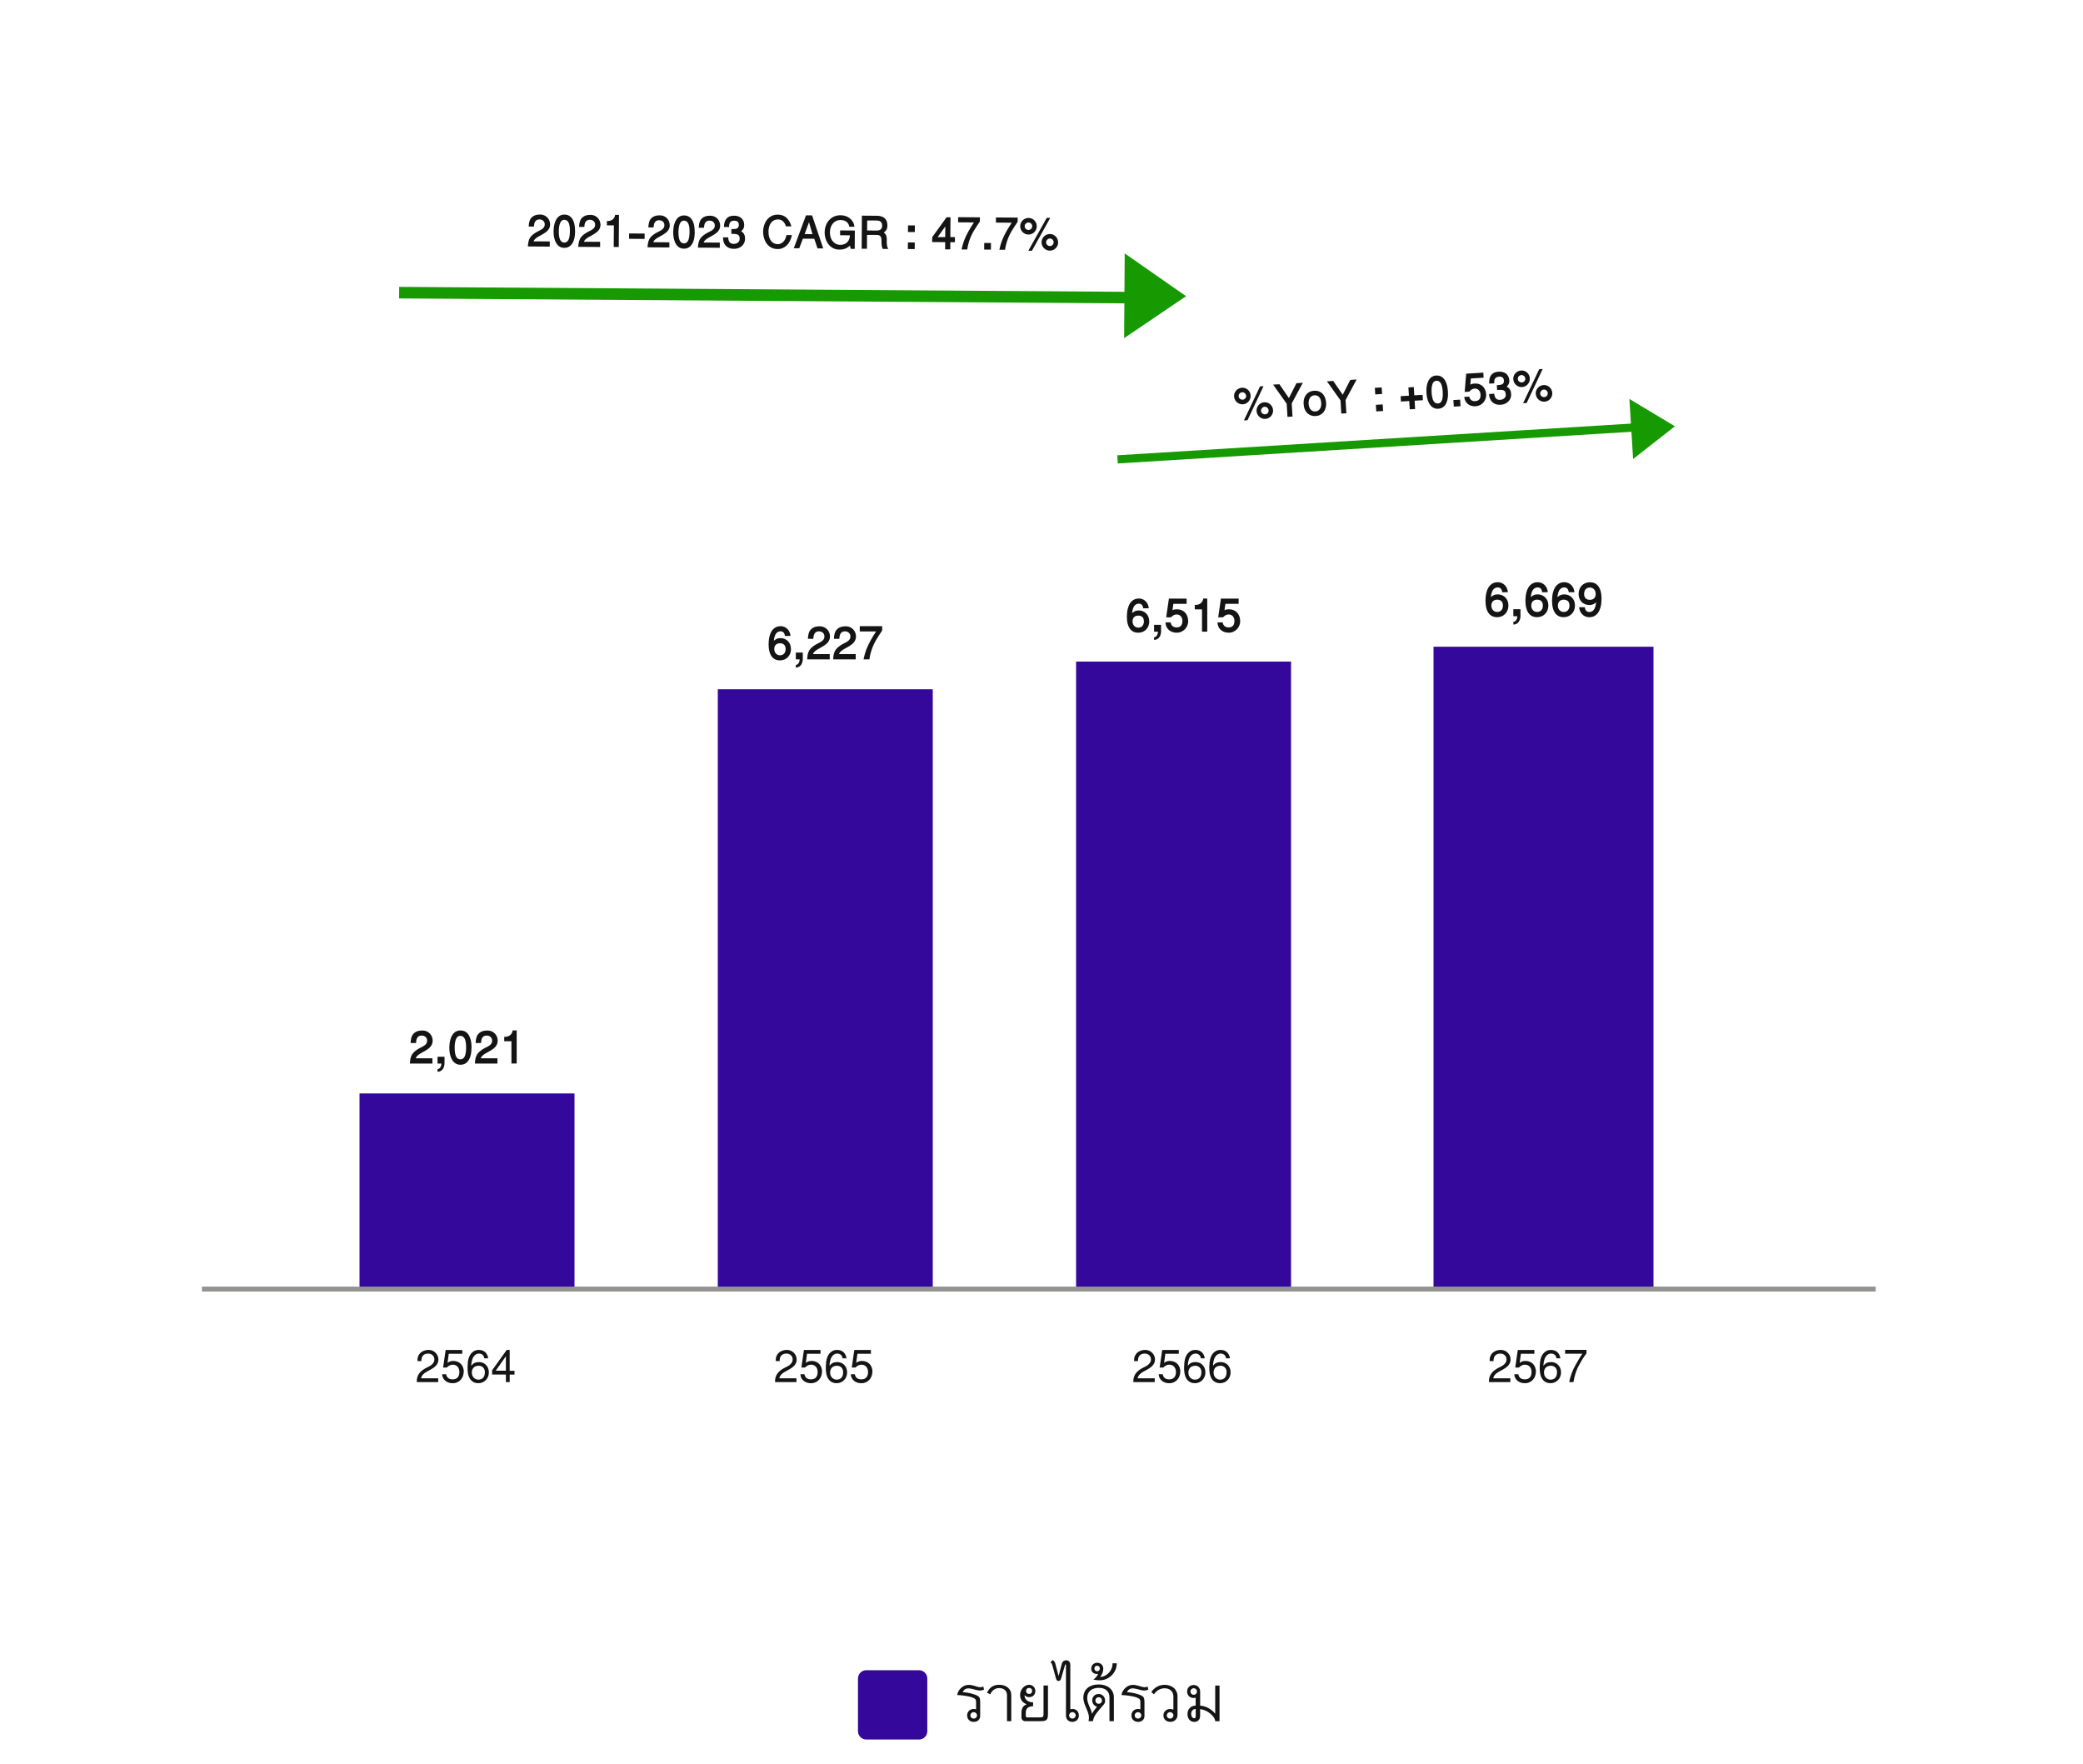 <?xml version="1.0" encoding="UTF-8"?>
<svg id="content" xmlns="http://www.w3.org/2000/svg" viewBox="0 0 750 635">
  <g>
    <path id="Path_4645" data-name="Path 4645" d="M311.92,601.33h18.96c1.66,0,3,1.34,3,3v18.96c0,1.66-1.34,3-3,3h-18.96c-1.66,0-3-1.34-3-3v-18.96c0-1.66,1.34-3,3-3Z" fill="#33089a"/>
    <g id="Total_Operating_Income_THB_mm_" data-name="Total Operating Income THB mm " isolation="isolate">
      <g isolation="isolate">
        <path d="M354.32,608.33c-.58.23-1.11.33-1.58.31-.36-.02-.71-.07-1.05-.15-.34-.08-.68-.17-1.02-.26-.34-.09-.68-.17-1.02-.24-.34-.07-.68-.11-1.03-.11s-.65.06-.9.19c-.25.13-.46.27-.62.44-.16.16-.28.32-.36.46-.08.14-.12.23-.13.25.75.06,1.44.15,2.07.27.63.12,1.25.28,1.86.47.22.07.45.15.69.23.24.09.47.19.69.32.21.12.4.27.56.44.16.17.27.37.32.59.08.3.12.78.12,1.44v4.82c0,.35-.06.65-.19.92-.12.27-.29.49-.5.67-.21.18-.46.32-.74.41-.28.09-.58.14-.9.14-.35,0-.67-.06-.96-.18-.29-.12-.54-.28-.75-.48-.21-.2-.37-.45-.48-.73-.11-.28-.17-.59-.17-.93,0-.35.06-.67.18-.96.12-.28.29-.53.5-.73.21-.21.46-.36.75-.47.29-.11.59-.16.92-.16.38,0,.67.05.87.15v-2.51c0-.24-.01-.43-.03-.59-.02-.16-.07-.3-.13-.42-.07-.12-.16-.22-.29-.32-.13-.09-.29-.19-.5-.3-.21-.1-.47-.2-.77-.29-.3-.09-.63-.17-.97-.25-.35-.08-.71-.15-1.08-.2-.37-.06-.74-.11-1.1-.15-.36-.04-.7-.08-1.02-.1-.32-.02-.6-.03-.84-.03-.05,0-.06-.09-.03-.26.03-.17.09-.38.18-.61.12-.3.29-.62.52-.95.23-.33.5-.63.83-.91.33-.27.71-.5,1.14-.68s.9-.27,1.43-.27c.38,0,.74.04,1.08.11.34.07.67.16,1,.26.33.1.65.2.98.29.32.09.66.16,1.01.19.36.04.75-.05,1.19-.25l.26,1.14ZM350.6,618.75c.17,0,.32-.03.46-.09.14-.06.27-.15.38-.25.11-.11.19-.23.25-.37.06-.14.09-.29.09-.45s-.03-.32-.1-.46c-.07-.14-.15-.26-.26-.37-.11-.1-.23-.18-.38-.24-.15-.06-.3-.09-.45-.09-.17,0-.32.03-.47.09-.15.06-.27.14-.38.25-.11.11-.19.23-.25.37-.06.14-.09.29-.09.46,0,.17.03.33.09.47.06.14.15.26.26.37.11.1.23.18.38.24.14.05.29.08.45.08Z" fill="#141414"/>
        <path d="M362.58,619.69v-9.39c0-.43-.08-.8-.23-1.11-.15-.32-.35-.58-.61-.79-.25-.21-.55-.37-.9-.48-.34-.1-.7-.16-1.08-.16s-.73.06-1.06.17c-.33.11-.63.27-.9.47-.27.2-.51.44-.72.71-.21.28-.38.57-.52.9l-1.18-.58c.19-.38.41-.74.65-1.08.24-.34.54-.65.88-.91.34-.26.75-.47,1.21-.63.46-.15,1-.23,1.63-.23s1.17.08,1.7.24c.53.16,1,.4,1.39.72.4.32.71.71.94,1.19.23.47.34,1.02.34,1.65v9.31h-1.56Z" fill="#141414"/>
        <path d="M377.32,617.22c0,.52-.04.94-.12,1.26-.08.32-.23.57-.44.75-.21.18-.49.3-.85.36-.36.06-.81.09-1.36.09h-5.47c-.18,0-.35-.04-.51-.11-.16-.07-.29-.17-.41-.28-.11-.12-.21-.25-.27-.41-.07-.16-.1-.32-.1-.49v-1.9c0-.36.04-.67.11-.95.07-.27.16-.51.27-.71.11-.21.24-.38.38-.52.14-.14.28-.26.42-.35.14-.09.27-.17.4-.22.13-.05.23-.1.32-.13-.79-.3-1.39-.73-1.79-1.3-.4-.57-.6-1.27-.6-2.08,0-.46.08-.9.25-1.34.16-.44.39-.83.69-1.17.29-.34.64-.62,1.04-.83.4-.21.83-.31,1.29-.31.32,0,.61.06.88.18.27.12.51.28.7.48.2.2.35.44.46.71.11.27.17.55.17.86,0,.33-.06.64-.17.91-.11.27-.26.5-.46.7s-.43.34-.7.45c-.27.1-.57.16-.88.16-.29,0-.54-.04-.74-.11-.2-.07-.37-.15-.5-.24-.13-.09-.23-.17-.3-.26-.07-.08-.12-.14-.13-.16-.02.48.06.89.25,1.22.19.33.43.6.72.81.29.21.61.36.95.45.34.09.65.14.93.14h.23v1.44c-.39,0-.75.03-1.07.12-.32.08-.6.21-.83.39-.23.18-.41.41-.54.69-.13.28-.19.61-.19.98v1.32c0,.33.16.5.49.5h4.71c.22,0,.41-.02.56-.05.15-.03.27-.09.37-.18.09-.08.16-.2.19-.34s.06-.32.06-.54v-10.37h1.6v10.37ZM370.55,609.89c.23,0,.43-.04.59-.15.16-.11.28-.25.36-.41.08-.17.12-.34.12-.53,0-.19-.04-.37-.12-.53-.08-.17-.2-.3-.36-.41-.16-.1-.36-.16-.59-.16-.17,0-.32.03-.45.08-.13.06-.25.13-.35.23-.1.1-.17.22-.23.35-.05.14-.08.28-.08.44,0,.17.03.32.08.45s.13.25.23.34c.1.09.22.17.35.22.14.05.28.08.44.08Z" fill="#141414"/>
        <path d="M385.37,615.41c.15-.05.29-.08.42-.1s.26-.03.38-.03c.34,0,.65.06.93.18.28.12.52.28.72.49.2.21.35.45.46.74.11.28.17.59.17.91,0,.35-.06.67-.18.96-.12.28-.28.53-.49.73s-.45.36-.74.47c-.29.11-.59.17-.92.17-.35,0-.67-.06-.96-.17-.29-.11-.53-.27-.73-.47-.2-.2-.36-.44-.46-.72-.11-.28-.16-.59-.16-.93v-18.13c0-.1-.01-.17-.04-.22-.03-.05-.06-.07-.1-.07s-.07.02-.11.06-.07.09-.08.16l-1.41,4.82c-.08.28-.19.5-.32.68-.14.18-.34.26-.62.26s-.49-.09-.62-.28c-.14-.19-.25-.43-.33-.74l-1.29-4.68c-.06-.22-.13-.42-.22-.58-.08-.17-.24-.29-.47-.36l.76-.88c.17.07.31.15.43.26s.22.22.3.35c.08.13.15.26.2.4.05.14.1.29.13.44l1.14,4.33,1.14-4.41c.11-.43.32-.76.61-.97.3-.21.62-.32.98-.32.43,0,.78.14,1.06.42s.42.7.42,1.25v15.97ZM386.13,618.75c.17,0,.32-.03.46-.09s.27-.15.38-.25c.11-.11.19-.23.25-.37.06-.14.09-.29.09-.45s-.03-.32-.1-.46c-.06-.14-.15-.26-.25-.37-.11-.1-.23-.18-.38-.24-.15-.06-.3-.09-.45-.09-.17,0-.32.03-.47.09-.15.06-.27.14-.38.25-.11.11-.19.23-.25.37s-.09.29-.09.46c0,.17.03.33.09.47.06.14.15.26.25.37.11.1.23.18.38.24.14.05.29.08.45.08Z" fill="#141414"/>
        <path d="M399.47,619.69v-8.59c0-.59-.1-1.11-.3-1.54s-.47-.78-.81-1.06c-.34-.28-.75-.48-1.21-.62-.47-.13-.97-.2-1.52-.2-.61,0-1.16.08-1.67.23-.51.15-.95.38-1.32.68-.37.3-.66.68-.87,1.13-.21.45-.31.98-.31,1.58,0,.54.07,1.04.21,1.51.14.47.31.92.5,1.37.19.45.38.9.57,1.36.19.46.33.96.43,1.49.09-.17.19-.33.29-.49.1-.16.22-.34.36-.53.14-.2.3-.41.49-.66.19-.24.42-.53.68-.86-.3-.09-.56-.23-.78-.4s-.41-.37-.56-.59-.25-.47-.32-.73c-.06-.27-.08-.54-.06-.83.03-.32.11-.6.25-.85.14-.25.31-.47.51-.65.21-.18.44-.32.71-.41.27-.1.55-.14.84-.14.35,0,.66.07.95.2s.53.31.73.52c.2.22.36.46.47.74.11.28.17.56.17.85,0,.36-.04.66-.13.89-.09.24-.2.43-.34.59-.51.56-.99,1.11-1.42,1.63s-.86,1.06-1.28,1.6c-.62.8-1.03,1.72-1.23,2.77h-1.56c.15-.66.19-1.26.11-1.83-.06-.37-.14-.74-.26-1.1-.12-.36-.25-.72-.39-1.08s-.3-.72-.45-1.07c-.16-.36-.3-.72-.43-1.08-.13-.37-.23-.74-.32-1.11-.08-.38-.13-.76-.13-1.16,0-.73.13-1.39.38-1.98.25-.59.61-1.09,1.09-1.51.48-.42,1.06-.74,1.74-.96.69-.23,1.47-.34,2.34-.34.76,0,1.47.1,2.13.31s1.24.51,1.73.91c.49.4.87.9,1.16,1.48.28.58.42,1.25.42,2v8.52h-1.6ZM395.59,613.42c.17,0,.33-.03.47-.09.14-.06.27-.15.37-.25s.19-.23.25-.38c.06-.15.09-.3.09-.46,0-.17-.03-.33-.09-.47-.06-.14-.15-.27-.25-.37-.11-.11-.23-.19-.38-.25-.14-.06-.29-.09-.46-.09-.17,0-.33.03-.47.09-.14.06-.27.15-.37.25-.11.11-.19.23-.25.38s-.09.29-.09.46c0,.17.03.33.09.47.06.14.14.27.25.37s.23.19.38.25.3.09.46.09Z" fill="#141414"/>
        <path d="M402.1,598.83c0,.84-.16,1.63-.47,2.36-.32.73-.74,1.37-1.28,1.92s-1.16.98-1.86,1.31c-.7.33-1.46.51-2.28.54-.46.02-.91,0-1.33-.05s-.83-.12-1.22-.22c.4-.26.74-.56,1.03-.9.29-.34.52-.72.69-1.15-.34.07-.66.07-.96,0-.3-.06-.56-.18-.79-.35-.23-.17-.4-.39-.53-.65-.13-.27-.19-.57-.19-.9,0-.31.06-.59.17-.85.11-.26.27-.48.46-.66.19-.18.42-.32.68-.43.26-.1.53-.15.82-.15.32,0,.62.05.89.16s.5.26.7.45c.19.19.34.42.45.68s.16.55.16.87c0,.58-.11,1.12-.33,1.62-.22.5-.49.95-.81,1.35.64-.05,1.23-.21,1.78-.49.55-.28,1.02-.64,1.42-1.08.4-.45.72-.96.95-1.53.23-.58.34-1.19.34-1.84h1.52ZM395.03,601.72c.15,0,.28-.03.4-.08.12-.05.22-.12.31-.22.09-.09.15-.2.2-.32.05-.12.07-.25.07-.39,0-.29-.09-.53-.28-.72s-.42-.28-.7-.28c-.14,0-.28.03-.4.08-.12.05-.23.12-.32.22-.09.09-.15.2-.2.32-.05.12-.07.25-.07.38,0,.14.03.28.08.4.05.12.12.23.21.32.09.09.19.16.32.21.12.05.25.08.38.08Z" fill="#141414"/>
        <path d="M413.48,608.33c-.58.23-1.11.33-1.58.31-.36-.02-.71-.07-1.05-.15-.34-.08-.68-.17-1.02-.26-.34-.09-.68-.17-1.02-.24-.34-.07-.68-.11-1.04-.11s-.65.06-.9.19c-.25.13-.46.27-.62.44-.16.16-.28.32-.36.46-.08.14-.12.23-.13.25.75.06,1.44.15,2.07.27.63.12,1.25.28,1.86.47.22.07.45.15.69.23.24.09.47.19.69.32.21.12.4.27.56.44.16.17.27.37.32.59.08.3.12.78.12,1.44v4.82c0,.35-.06.65-.19.92-.12.27-.29.49-.5.67-.21.18-.46.32-.74.41-.28.09-.58.14-.9.14-.35,0-.67-.06-.96-.18s-.54-.28-.75-.48c-.21-.2-.37-.45-.48-.73-.12-.28-.17-.59-.17-.93,0-.35.06-.67.18-.96.12-.28.29-.53.5-.73.21-.21.46-.36.75-.47.29-.11.59-.16.92-.16.38,0,.67.05.87.15v-2.51c0-.24-.01-.43-.03-.59-.02-.16-.07-.3-.13-.42-.07-.12-.16-.22-.29-.32-.13-.09-.29-.19-.5-.3-.21-.1-.47-.2-.77-.29-.3-.09-.63-.17-.97-.25-.35-.08-.71-.15-1.08-.2s-.74-.11-1.1-.15-.7-.08-1.02-.1c-.32-.02-.6-.03-.84-.03-.05,0-.06-.09-.03-.26.03-.17.09-.38.18-.61.12-.3.29-.62.52-.95.23-.33.5-.63.83-.91.33-.27.71-.5,1.14-.68s.9-.27,1.43-.27c.38,0,.74.04,1.08.11s.67.16,1,.26c.33.1.65.2.98.29.32.09.66.16,1.01.19.36.04.75-.05,1.19-.25l.26,1.14ZM409.76,618.75c.17,0,.32-.03.46-.09.14-.06.27-.15.38-.25.11-.11.19-.23.25-.37.06-.14.09-.29.09-.45s-.03-.32-.1-.46c-.07-.14-.15-.26-.26-.37-.11-.1-.23-.18-.38-.24-.15-.06-.3-.09-.45-.09-.17,0-.32.03-.47.09-.15.06-.27.14-.38.25s-.19.23-.25.37c-.06.14-.09.29-.09.46,0,.17.03.33.09.47s.15.26.26.37c.11.1.23.18.38.24.14.05.29.08.46.08Z" fill="#141414"/>
        <path d="M423.98,617.47c0,.28-.06.57-.17.87-.11.29-.28.56-.5.8s-.49.44-.82.58-.71.22-1.14.21c-.35,0-.67-.07-.97-.18s-.56-.27-.78-.47-.39-.44-.51-.72c-.12-.28-.19-.6-.19-.94s.06-.67.19-.96c.13-.28.3-.53.52-.73.22-.21.47-.36.76-.47s.6-.16.94-.16c.44,0,.83.07,1.18.22v-4.67c0-.5-.08-.93-.24-1.31-.16-.38-.38-.69-.67-.94-.29-.25-.63-.44-1.02-.57s-.81-.19-1.26-.19c-.4,0-.78.05-1.15.16-.37.11-.72.25-1.05.45-.33.19-.63.42-.9.69-.27.27-.51.56-.71.88l-.95-.8c.26-.41.56-.78.91-1.11.35-.33.73-.6,1.14-.83.41-.23.84-.4,1.3-.51.45-.12.92-.18,1.4-.18.67,0,1.3.1,1.87.29.57.19,1.06.47,1.48.83.42.37.74.81.98,1.34.24.53.35,1.13.35,1.79v6.62ZM421.32,618.75c.17,0,.32-.03.46-.09.14-.06.27-.15.38-.25.11-.11.19-.23.25-.37.06-.14.09-.29.09-.45s-.03-.32-.1-.46c-.07-.14-.15-.26-.26-.37-.11-.1-.23-.18-.38-.24-.15-.06-.3-.09-.45-.09-.17,0-.32.03-.47.09-.15.06-.27.14-.38.25s-.19.23-.25.37c-.06.14-.09.29-.09.46,0,.17.03.33.09.47s.15.26.26.37c.11.1.23.18.38.24.14.05.29.08.46.08Z" fill="#141414"/>
        <path d="M437.55,619.69c-.02-.27-.08-.54-.2-.8-.11-.26-.26-.51-.44-.76-.18-.24-.38-.47-.6-.69s-.45-.42-.69-.6c-.24-.19-.47-.35-.71-.5-.24-.15-.46-.27-.66-.37-.33-.16-.68-.29-1.03-.4s-.73-.18-1.11-.21v2.36c0,.33-.04.64-.13.91-.09.27-.22.5-.4.7-.18.2-.4.34-.67.45-.27.11-.58.16-.93.16-.4,0-.76-.08-1.06-.25-.31-.16-.56-.38-.77-.65-.2-.27-.36-.58-.45-.92-.1-.35-.14-.71-.13-1.08,0-.37.07-.73.19-1.08.12-.35.31-.66.55-.93.24-.27.55-.5.91-.67.37-.17.79-.27,1.29-.29v-2.89c-.18.11-.42.16-.72.16-.35,0-.67-.06-.96-.18-.29-.12-.54-.28-.74-.49-.21-.21-.37-.45-.48-.74-.12-.29-.17-.6-.17-.93,0-.35.06-.67.18-.96.12-.29.29-.53.5-.74s.46-.36.75-.47c.29-.11.6-.17.93-.17s.66.06.95.19c.28.12.53.29.73.51.2.21.36.46.47.75.11.29.17.59.17.91v5.06c.68.05,1.31.18,1.89.4.58.22,1.1.47,1.56.76.46.29.86.6,1.19.91.33.32.59.6.78.85v-10.14h1.56v12.84h-1.56ZM429.8,610.19c.17,0,.33-.03.47-.09s.27-.15.37-.25c.11-.1.19-.23.25-.38s.09-.3.09-.46c0-.17-.03-.33-.09-.47s-.15-.27-.25-.37-.23-.19-.38-.25c-.14-.06-.29-.09-.45-.09-.17,0-.33.03-.47.09s-.27.15-.37.25c-.11.11-.19.23-.25.37-.06.14-.09.3-.09.46s.03.33.09.48.15.27.25.37c.1.1.23.18.37.24.14.06.3.09.46.09ZM430.52,615.29c-.32,0-.59.07-.81.2-.22.13-.39.29-.52.5s-.22.43-.26.69c-.04.25-.05.51,0,.77.02.15.07.3.13.45.06.15.14.28.23.39.1.12.21.2.33.26s.27.08.43.06c.32-.04.48-.26.48-.66v-2.66Z" fill="#141414"/>
      </g>
    </g>
  </g>
  <g>
    <g>
      <path d="M97.15,466.81c0,.29-.02.58-.05.89-.03.3-.08.6-.16.89s-.17.56-.3.81c-.12.26-.28.48-.46.67-.19.19-.41.34-.66.46s-.55.17-.89.17-.62-.06-.87-.18-.47-.28-.66-.47-.34-.43-.47-.69c-.13-.26-.23-.54-.3-.82-.08-.29-.13-.58-.16-.87-.03-.3-.04-.58-.04-.84,0-.28.02-.57.06-.87.03-.3.09-.59.17-.88s.18-.56.3-.82.28-.49.47-.68c.18-.2.4-.35.65-.47s.54-.17.87-.17.64.06.9.17c.26.11.48.27.67.46s.34.42.46.68c.12.26.22.53.29.82.07.29.12.58.15.88.03.3.04.59.04.87ZM95.93,466.81c0-.16,0-.33-.01-.52,0-.19-.02-.39-.05-.58-.03-.2-.07-.39-.13-.58s-.13-.35-.23-.5c-.1-.14-.22-.26-.37-.35-.15-.09-.33-.13-.54-.13-.19,0-.35.04-.49.13-.13.09-.25.21-.34.36s-.17.32-.22.5c-.06.19-.1.38-.13.58-.03.2-.05.39-.06.58-.01.19-.02.36-.02.51,0,.16,0,.33.01.52s.03.38.05.58c.03.2.07.39.13.57.06.18.13.35.23.49.1.14.22.26.36.35.14.09.32.13.52.13.2,0,.37-.04.51-.13.14-.09.26-.21.36-.35.1-.15.17-.32.23-.5s.1-.38.13-.58c.03-.2.05-.39.06-.58,0-.19.01-.36.01-.5Z" fill="none"/>
      <g>
        <path d="M70.92,124.4v-5.03h-1.63v-1c.24,0,.47-.02.69-.07.22-.05.41-.14.58-.26s.31-.27.42-.45.18-.41.22-.67h.91v7.48h-1.18Z" fill="none"/>
        <path d="M79.52,120.81c0,.29-.02.58-.05.89-.03.3-.08.6-.16.89-.07.29-.17.56-.3.81-.12.25-.28.48-.46.67s-.41.34-.66.46-.55.17-.89.17-.62-.06-.87-.18-.47-.28-.66-.47c-.19-.2-.34-.43-.47-.69s-.23-.54-.3-.82c-.08-.29-.13-.58-.16-.87-.03-.29-.04-.58-.04-.84,0-.28.02-.57.06-.87.03-.3.09-.59.17-.88s.18-.56.3-.82.28-.49.47-.68c.18-.19.4-.35.65-.46s.54-.17.87-.17.64.06.9.17.48.27.67.46c.19.19.34.42.46.68s.22.53.29.82c.07.29.12.58.15.88.03.3.04.59.04.87ZM78.3,120.81c0-.16,0-.33-.01-.52,0-.19-.02-.39-.05-.58-.03-.2-.07-.39-.13-.58s-.13-.35-.23-.5c-.1-.14-.22-.26-.37-.35-.15-.09-.33-.13-.54-.13-.19,0-.35.05-.49.14-.13.09-.25.21-.34.36s-.17.32-.22.5c-.06.19-.1.38-.13.58-.03.2-.05.39-.06.58-.01.19-.02.36-.02.51,0,.16,0,.33.01.52s.03.38.05.58c.03.2.07.39.13.57.06.18.13.35.23.49.1.14.22.26.36.35.14.09.32.13.52.14.2,0,.37-.04.51-.13.14-.09.26-.21.36-.35.1-.15.17-.31.23-.5s.1-.38.13-.58c.03-.2.05-.39.06-.58,0-.19.01-.36.01-.5Z" fill="none"/>
        <path d="M85.39,120.81c0,.29-.02.58-.05.89-.03.3-.08.6-.16.89-.07.29-.17.56-.3.81-.12.25-.28.48-.46.67s-.41.34-.66.46-.55.17-.89.17-.62-.06-.87-.18-.47-.28-.66-.47c-.19-.2-.34-.43-.47-.69s-.23-.54-.3-.82c-.08-.29-.13-.58-.16-.87-.03-.29-.04-.58-.04-.84,0-.28.02-.57.06-.87.03-.3.09-.59.17-.88s.18-.56.3-.82.28-.49.47-.68c.18-.19.4-.35.65-.46s.54-.17.87-.17.64.06.9.17.48.27.67.46c.19.19.34.42.46.68s.22.53.29.82c.07.29.12.58.15.88.03.3.04.59.04.87ZM84.18,120.81c0-.16,0-.33-.01-.52,0-.19-.02-.39-.05-.58-.03-.2-.07-.39-.13-.58s-.13-.35-.23-.5c-.1-.14-.22-.26-.37-.35-.15-.09-.33-.13-.54-.13-.19,0-.35.05-.49.14-.13.09-.25.21-.34.36s-.17.32-.22.5c-.06.19-.1.38-.13.58-.03.2-.05.39-.06.58-.01.19-.02.36-.02.51,0,.16,0,.33.01.52s.03.38.05.58c.03.2.07.39.13.57.06.18.13.35.23.49.1.14.22.26.36.35.14.09.32.13.52.14.2,0,.37-.04.51-.13.14-.09.26-.21.36-.35.1-.15.17-.31.23-.5s.1-.38.13-.58c.03-.2.05-.39.06-.58,0-.19.01-.36.01-.5Z" fill="none"/>
        <path d="M91.27,120.81c0,.29-.02.58-.05.89-.03.3-.08.6-.16.89-.07.29-.17.56-.3.81-.12.25-.28.48-.46.67s-.41.34-.66.46-.55.17-.89.17-.62-.06-.87-.18-.47-.28-.66-.47c-.19-.2-.34-.43-.47-.69s-.23-.54-.3-.82c-.08-.29-.13-.58-.16-.87-.03-.29-.04-.58-.04-.84,0-.28.02-.57.06-.87.03-.3.09-.59.17-.88s.18-.56.3-.82.28-.49.47-.68c.18-.19.4-.35.65-.46s.54-.17.87-.17.64.06.9.17.48.27.67.46c.19.19.34.42.46.68s.22.53.29.82c.07.29.12.58.15.88.03.3.04.59.04.87ZM90.05,120.81c0-.16,0-.33-.01-.52,0-.19-.02-.39-.05-.58-.03-.2-.07-.39-.13-.58s-.13-.35-.23-.5c-.1-.14-.22-.26-.37-.35-.15-.09-.33-.13-.54-.13-.19,0-.35.05-.49.14-.13.09-.25.21-.34.36s-.17.32-.22.5c-.06.19-.1.38-.13.58-.03.2-.05.39-.06.58-.01.19-.02.36-.02.51,0,.16,0,.33.01.52s.03.38.05.58c.03.2.07.39.13.57.06.18.13.35.23.49.1.14.22.26.36.35.14.09.32.13.52.14.2,0,.37-.04.51-.13.14-.09.26-.21.36-.35.1-.15.17-.31.23-.5s.1-.38.13-.58c.03-.2.05-.39.06-.58,0-.19.01-.36.01-.5Z" fill="none"/>
        <path d="M97.15,120.81c0,.29-.02.58-.05.89-.03.3-.08.6-.16.89-.07.29-.17.56-.3.81-.12.25-.28.48-.46.67s-.41.34-.66.46-.55.17-.89.17-.62-.06-.87-.18-.47-.28-.66-.47c-.19-.2-.34-.43-.47-.69s-.23-.54-.3-.82c-.08-.29-.13-.58-.16-.87-.03-.29-.04-.58-.04-.84,0-.28.02-.57.06-.87.03-.3.09-.59.17-.88s.18-.56.3-.82.28-.49.47-.68c.18-.19.4-.35.65-.46s.54-.17.87-.17.64.06.9.17.48.27.67.46c.19.19.34.42.46.68s.22.53.29.82c.07.29.12.58.15.88.03.3.04.59.04.87ZM95.93,120.81c0-.16,0-.33-.01-.52,0-.19-.02-.39-.05-.58-.03-.2-.07-.39-.13-.58s-.13-.35-.23-.5c-.1-.14-.22-.26-.37-.35-.15-.09-.33-.13-.54-.13-.19,0-.35.05-.49.14-.13.09-.25.21-.34.36s-.17.32-.22.5c-.06.19-.1.38-.13.58-.03.2-.05.39-.06.58-.01.19-.02.36-.02.51,0,.16,0,.33.01.52s.03.38.05.58c.03.2.07.39.13.57.06.18.13.35.23.49.1.14.22.26.36.35.14.09.32.13.52.14.2,0,.37-.04.51-.13.14-.09.26-.21.36-.35.1-.15.17-.31.23-.5s.1-.38.13-.58c.03-.2.05-.39.06-.58,0-.19.01-.36.01-.5Z" fill="none"/>
      </g>
    </g>
    <g>
      <g>
        <path id="Path_4638" data-name="Path 4638" d="M129.45,463.61h77.4v-69.93h-77.4v69.93Z" fill="none"/>
        <path id="Path_4638-2" data-name="Path 4638" d="M129.45,463.61h77.4v-69.93h-77.4v69.93Z" fill="#33089a"/>
        <g isolation="isolate">
          <path d="M155.78,374.67c0,.43-.06.81-.19,1.15-.13.34-.3.65-.52.93s-.47.53-.75.75c-.28.23-.59.44-.9.63s-.64.38-.97.56c-.33.18-.64.36-.94.53-.03.02-.09.05-.18.11-.09.05-.2.12-.32.2s-.25.18-.39.28c-.14.11-.27.22-.4.35s-.24.26-.33.41c-.1.14-.16.29-.2.45h6.01v1.9h-8.12c.02-.41.06-.8.1-1.15.04-.35.11-.68.2-.99.09-.31.2-.6.35-.88.14-.28.33-.54.55-.8.22-.26.49-.51.8-.75.31-.25.68-.5,1.1-.75.21-.13.43-.25.67-.37.24-.12.47-.24.7-.36.23-.12.45-.25.66-.39.21-.14.4-.29.56-.47.16-.17.29-.37.38-.59.09-.22.14-.47.14-.76s-.05-.54-.16-.77c-.11-.23-.25-.42-.43-.58-.18-.15-.39-.27-.63-.36s-.5-.12-.77-.12c-.41,0-.74.08-.99.24-.25.16-.46.36-.6.62-.15.25-.25.54-.31.86-.06.32-.1.64-.11.97h-1.94c.01-.27.03-.54.06-.8s.07-.53.12-.78.13-.5.22-.74.22-.47.37-.69c.2-.29.44-.53.71-.73.27-.19.55-.35.85-.46.3-.11.61-.19.94-.24s.64-.07.96-.07c.59,0,1.12.11,1.58.32.46.21.85.49,1.17.84s.56.74.72,1.17c.16.44.25.88.25,1.32Z" fill="#141414"/>
          <path d="M160.05,382.85c0,.22-.02.44-.06.67-.04.23-.1.46-.19.69-.08.22-.19.44-.33.64-.13.2-.29.38-.48.53-.19.15-.4.27-.64.36-.24.09-.51.14-.81.14v-.95c.24-.02.46-.09.63-.23.18-.13.32-.29.43-.49.11-.2.19-.4.25-.63s.08-.44.07-.65h-1.38v-2.46h2.51v2.37Z" fill="#141414"/>
          <path d="M169.77,377.18c0,.46-.02.93-.07,1.41s-.13.96-.25,1.41c-.12.46-.27.89-.47,1.29-.2.41-.44.76-.74,1.07-.3.3-.65.55-1.05.73-.41.18-.88.27-1.41.27s-.99-.09-1.39-.28c-.4-.19-.75-.44-1.05-.76s-.55-.68-.75-1.1c-.2-.42-.36-.86-.48-1.31-.12-.46-.21-.92-.26-1.39-.05-.47-.07-.92-.07-1.34,0-.44.03-.9.09-1.38.05-.48.14-.95.26-1.4.12-.46.28-.89.48-1.3.2-.41.45-.78.74-1.09s.64-.56,1.04-.74c.4-.18.86-.28,1.38-.28s1.02.09,1.44.27c.41.18.77.43,1.06.74s.54.67.74,1.08c.19.41.35.85.47,1.3.12.46.2.93.24,1.4.04.48.07.94.07,1.39ZM167.83,377.18c0-.25,0-.53-.02-.83-.01-.31-.04-.62-.08-.93s-.11-.62-.2-.92-.21-.56-.37-.79c-.16-.23-.36-.42-.59-.56s-.52-.21-.86-.21c-.3,0-.56.07-.77.21-.21.14-.4.33-.54.57-.15.24-.27.5-.36.8-.09.3-.16.61-.21.92-.05.32-.08.62-.1.93-.02.3-.02.57-.02.81,0,.25,0,.53.02.83.01.3.04.61.08.93.04.31.11.62.2.91.09.29.21.55.36.79s.34.42.57.55.5.21.83.21c.32,0,.59-.06.82-.21.23-.14.42-.33.57-.56.15-.23.27-.5.36-.8s.16-.61.2-.92c.05-.31.08-.62.09-.92s.02-.57.02-.8Z" fill="#141414"/>
          <path d="M179.19,374.67c0,.43-.06.81-.19,1.15-.13.34-.3.65-.52.93s-.47.53-.75.75c-.28.23-.59.44-.9.63s-.64.38-.97.56c-.33.18-.64.36-.94.53-.03.02-.09.05-.18.11-.09.05-.2.12-.32.2s-.25.18-.39.28c-.14.11-.27.22-.4.35s-.24.26-.33.41c-.1.14-.16.29-.2.45h6.01v1.9h-8.12c.02-.41.06-.8.1-1.15.04-.35.11-.68.2-.99.09-.31.2-.6.35-.88.14-.28.33-.54.55-.8.22-.26.49-.51.8-.75.31-.25.68-.5,1.1-.75.21-.13.43-.25.67-.37.24-.12.47-.24.7-.36.23-.12.45-.25.66-.39.21-.14.4-.29.56-.47.16-.17.29-.37.38-.59.09-.22.14-.47.14-.76s-.05-.54-.16-.77c-.11-.23-.25-.42-.43-.58-.18-.15-.39-.27-.63-.36s-.5-.12-.77-.12c-.41,0-.74.08-.99.24-.25.16-.46.36-.6.62-.15.25-.25.54-.31.86-.06.32-.1.64-.11.97h-1.94c.01-.27.03-.54.06-.8s.07-.53.12-.78.13-.5.22-.74.22-.47.37-.69c.2-.29.44-.53.71-.73.27-.19.55-.35.85-.46.3-.11.61-.19.94-.24s.64-.07.96-.07c.59,0,1.12.11,1.58.32.46.21.85.49,1.17.84s.56.74.72,1.17c.16.44.25.88.25,1.32Z" fill="#141414"/>
          <path d="M184.15,382.9v-8.01h-2.6v-1.59c.39,0,.75-.03,1.1-.12.35-.09.65-.22.92-.41s.49-.43.67-.72c.18-.29.29-.65.35-1.06h1.45v11.91h-1.88Z" fill="#141414"/>
        </g>
      </g>
      <g>
        <path id="Path_4638-3" data-name="Path 4638" d="M258.45,463.61h77.4v-215.45h-77.4v215.45Z" fill="none"/>
        <path id="Path_4638-4" data-name="Path 4638" d="M258.45,463.61h77.4v-215.45h-77.4v215.45Z" fill="#33089a"/>
        <g isolation="isolate">
          <path d="M284.81,233.65c0,.59-.1,1.14-.29,1.64-.2.5-.47.94-.82,1.3-.35.37-.77.66-1.26.86-.49.21-1.03.31-1.62.31-.55,0-1.03-.08-1.45-.24-.41-.16-.77-.38-1.08-.67s-.56-.61-.75-.99c-.2-.38-.36-.78-.48-1.21-.12-.43-.2-.87-.25-1.33-.05-.46-.07-.91-.07-1.34,0-.46.03-.95.08-1.46.05-.51.14-1,.27-1.49s.3-.94.51-1.38c.21-.44.48-.82.8-1.14.32-.33.7-.59,1.14-.78.44-.19.95-.29,1.52-.29.5,0,.96.09,1.38.28s.79.43,1.1.75c.31.32.56.69.75,1.12s.3.89.34,1.38h-2.02c-.04-.51-.2-.92-.46-1.22-.26-.3-.63-.46-1.1-.46-.3,0-.57.05-.8.16s-.43.24-.61.42c-.17.17-.32.38-.44.61-.12.23-.22.47-.3.72s-.14.5-.18.76c-.04.26-.07.5-.08.73.19-.17.37-.31.55-.43.18-.12.37-.22.56-.3.19-.08.39-.13.6-.17.21-.04.44-.05.68-.05.5,0,.97.09,1.43.27.45.18.85.44,1.2.77.35.34.62.75.82,1.23.2.48.3,1.03.3,1.63ZM282.87,233.65c0-.35-.05-.65-.15-.91s-.24-.47-.42-.64c-.18-.17-.4-.3-.65-.38-.25-.08-.52-.12-.83-.12-.26,0-.52.04-.76.11-.24.08-.46.2-.65.36s-.34.38-.46.65c-.11.27-.17.6-.17.98,0,.31.05.59.15.86s.24.5.42.71.39.36.65.48c.25.12.53.18.84.18.36,0,.66-.06.92-.19.25-.12.46-.29.63-.5s.29-.45.36-.73.12-.56.12-.86Z" fill="#141414"/>
          <path d="M289.05,237.32c0,.22-.02.44-.06.67-.04.23-.1.46-.19.69-.08.23-.19.44-.33.64-.13.2-.29.38-.48.53-.19.15-.4.27-.64.36-.24.09-.51.14-.81.14v-.95c.24-.02.46-.09.63-.23s.32-.29.43-.49c.11-.2.19-.41.25-.63.05-.23.08-.44.07-.65h-1.38v-2.46h2.51v2.37Z" fill="#141414"/>
          <path d="M298.83,229.14c0,.43-.06.81-.19,1.15s-.3.65-.52.93-.47.53-.75.75c-.28.23-.59.44-.9.63s-.64.38-.97.56c-.33.18-.64.35-.94.53-.03.02-.09.05-.18.11-.09.05-.2.12-.32.2s-.25.18-.39.28c-.14.11-.27.22-.4.35s-.24.26-.33.41-.16.29-.2.45h6.01v1.9h-8.12c.02-.41.06-.8.1-1.15.04-.35.11-.68.2-.99.09-.31.2-.6.35-.88.14-.28.33-.54.55-.8.22-.26.49-.51.8-.75.31-.25.68-.5,1.1-.75.21-.13.43-.25.67-.37.24-.12.47-.24.7-.36s.45-.25.66-.39c.21-.14.4-.29.56-.47.16-.17.29-.37.38-.59.09-.22.14-.47.14-.76s-.05-.54-.16-.77c-.11-.23-.25-.42-.43-.58s-.39-.27-.63-.36-.5-.12-.77-.12c-.41,0-.74.08-.99.24-.25.16-.46.36-.6.62-.15.25-.25.54-.31.86-.06.32-.1.64-.11.97h-1.94c.01-.27.03-.54.06-.8s.07-.53.12-.78.13-.5.22-.74.22-.47.37-.69c.2-.29.44-.53.71-.73.27-.19.55-.35.85-.46.3-.11.61-.19.94-.24s.64-.07.96-.07c.59,0,1.12.11,1.58.32.46.21.85.49,1.17.84s.56.74.72,1.17c.16.44.25.87.25,1.32Z" fill="#141414"/>
          <path d="M308.19,229.14c0,.43-.06.81-.19,1.15s-.3.65-.52.93-.47.53-.75.75c-.28.23-.59.44-.9.63s-.64.38-.97.56c-.33.18-.64.35-.94.53-.03.02-.09.05-.18.11-.09.05-.2.12-.32.2s-.25.18-.39.28c-.14.11-.27.22-.4.35s-.24.26-.33.41-.16.29-.2.45h6.01v1.9h-8.12c.02-.41.06-.8.1-1.15.04-.35.11-.68.2-.99.09-.31.2-.6.35-.88.14-.28.33-.54.55-.8.22-.26.49-.51.8-.75.31-.25.68-.5,1.1-.75.21-.13.43-.25.67-.37.24-.12.47-.24.7-.36s.45-.25.66-.39c.21-.14.4-.29.56-.47.16-.17.29-.37.38-.59.09-.22.14-.47.14-.76s-.05-.54-.16-.77c-.11-.23-.25-.42-.43-.58s-.39-.27-.63-.36-.5-.12-.77-.12c-.41,0-.74.08-.99.24-.25.16-.46.36-.6.62-.15.25-.25.54-.31.86-.06.32-.1.64-.11.97h-1.94c.01-.27.03-.54.06-.8s.07-.53.12-.78.13-.5.22-.74.22-.47.37-.69c.2-.29.44-.53.71-.73.27-.19.55-.35.85-.46.3-.11.61-.19.94-.24s.64-.07.96-.07c.59,0,1.12.11,1.58.32.46.21.85.49,1.17.84s.56.74.72,1.17c.16.44.25.87.25,1.32Z" fill="#141414"/>
          <path d="M317.63,227c-.4.61-.78,1.19-1.15,1.75-.37.56-.72,1.12-1.04,1.68-.32.56-.63,1.14-.9,1.74-.28.59-.52,1.23-.74,1.9-.08.25-.16.5-.23.75-.07.25-.14.51-.21.78-.07.27-.13.55-.18.85-.05.3-.1.61-.14.95h-2.11c.07-.35.14-.68.22-1,.08-.31.16-.62.24-.92.08-.3.17-.58.27-.87.09-.28.19-.57.3-.86.22-.57.47-1.14.74-1.7s.56-1.1.86-1.64c.3-.54.61-1.06.92-1.57.32-.51.63-1.01.95-1.5h-5.87v-1.91h8.09l-.03,1.56Z" fill="#141414"/>
        </g>
      </g>
      <g>
        <path id="Path_4638-5" data-name="Path 4638" d="M387.45,463.61h77.4v-225.42h-77.4v225.42Z" fill="none"/>
        <path id="Path_4638-6" data-name="Path 4638" d="M387.45,463.61h77.4v-225.42h-77.4v225.42Z" fill="#33089a"/>
        <g isolation="isolate">
          <path d="M413.81,223.69c0,.59-.1,1.14-.29,1.64s-.47.94-.82,1.3c-.35.37-.77.66-1.26.86-.49.21-1.03.31-1.62.31-.55,0-1.03-.08-1.45-.24-.41-.16-.77-.38-1.08-.67-.3-.28-.56-.61-.75-.99-.2-.38-.36-.78-.48-1.21-.12-.43-.2-.87-.25-1.33-.05-.46-.07-.91-.07-1.34,0-.46.03-.95.08-1.46.05-.51.14-1,.27-1.49s.3-.94.51-1.38c.21-.44.48-.82.8-1.14.32-.33.7-.59,1.14-.78.44-.19.95-.29,1.52-.29.5,0,.96.09,1.38.28s.79.43,1.1.75.56.69.75,1.12.3.89.34,1.38h-2.02c-.04-.51-.2-.92-.46-1.22-.26-.3-.63-.46-1.1-.46-.3,0-.57.05-.8.16s-.43.24-.61.42-.32.38-.44.61c-.12.23-.22.47-.3.72-.08.25-.14.5-.18.76-.04.26-.07.5-.08.73.19-.17.37-.31.55-.43.18-.12.37-.22.56-.3.19-.08.39-.13.6-.17.21-.04.44-.05.68-.05.5,0,.97.09,1.43.27.45.18.85.44,1.2.77.35.34.62.75.82,1.23.2.48.3,1.03.3,1.63ZM411.87,223.69c0-.35-.05-.65-.15-.91s-.24-.47-.42-.64c-.18-.17-.4-.3-.65-.38s-.52-.12-.83-.12c-.26,0-.52.04-.76.11-.25.08-.46.2-.65.36s-.34.38-.46.65c-.11.27-.17.6-.17.98,0,.31.05.59.15.86s.24.5.42.71.39.36.65.48c.25.12.53.18.84.18.36,0,.66-.06.92-.19.25-.12.46-.29.63-.5.17-.21.29-.45.36-.73.08-.28.12-.56.12-.86Z" fill="#141414"/>
          <path d="M418.05,227.35c0,.22-.02.44-.06.67-.04.23-.1.46-.19.69-.08.23-.19.44-.33.64-.13.2-.29.38-.48.53-.19.15-.4.27-.64.36s-.51.14-.81.14v-.95c.24-.02.46-.09.63-.23.18-.13.32-.29.43-.49.11-.2.19-.41.25-.63.05-.23.08-.44.07-.65h-1.38v-2.46h2.51v2.37Z" fill="#141414"/>
          <path d="M427.83,223.57c0,.55-.1,1.08-.3,1.59-.2.51-.49.96-.85,1.35-.37.39-.81.7-1.32.93s-1.08.35-1.7.35c-.56,0-1.09-.09-1.57-.26-.48-.17-.9-.42-1.26-.74-.36-.32-.64-.71-.85-1.17-.21-.46-.32-.98-.33-1.55h1.85c.04.31.13.57.25.8.12.23.28.42.47.57.19.15.4.27.63.34.24.08.49.11.76.11.38,0,.71-.05.97-.17.27-.11.49-.27.66-.47.17-.21.3-.45.38-.74s.12-.61.12-.96c0-.3-.04-.59-.13-.86s-.21-.52-.38-.73c-.17-.21-.37-.38-.61-.51-.24-.13-.51-.2-.82-.21-.24,0-.46,0-.66.05-.2.04-.39.11-.56.2-.17.09-.33.2-.49.33s-.31.28-.47.44h-1.73l.98-6.74h6.38v1.88h-4.77l-.32,2.31c.23-.15.49-.25.78-.29.29-.04.57-.06.84-.06.6,0,1.14.1,1.64.31.49.21.92.5,1.27.87s.62.82.82,1.34c.19.52.29,1.08.29,1.7Z" fill="#141414"/>
          <path d="M432.79,227.41v-8.01h-2.6v-1.59c.39,0,.75-.03,1.1-.12s.65-.22.92-.41c.27-.19.49-.43.67-.72s.29-.65.35-1.06h1.45v11.91h-1.88Z" fill="#141414"/>
          <path d="M446.55,223.57c0,.55-.1,1.08-.3,1.59-.2.51-.49.96-.85,1.35-.37.39-.81.7-1.32.93s-1.08.35-1.7.35c-.56,0-1.09-.09-1.57-.26-.48-.17-.9-.42-1.26-.74s-.64-.71-.85-1.17-.32-.98-.32-1.55h1.85c.04.31.12.57.25.8s.28.42.47.57c.19.15.4.27.63.34s.49.11.76.11c.38,0,.71-.05.97-.17.27-.11.49-.27.66-.47.17-.21.3-.45.38-.74.08-.29.12-.61.12-.96,0-.3-.04-.59-.13-.86s-.21-.52-.38-.73c-.16-.21-.37-.38-.61-.51-.24-.13-.51-.2-.82-.21-.24,0-.46,0-.66.05-.2.04-.39.11-.56.2-.17.09-.33.2-.49.33s-.31.28-.47.44h-1.73l.98-6.74h6.38v1.88h-4.77l-.32,2.31c.23-.15.49-.25.78-.29.29-.04.57-.06.84-.06.6,0,1.14.1,1.64.31s.92.5,1.27.87.63.82.82,1.34c.19.52.29,1.08.29,1.7Z" fill="#141414"/>
        </g>
      </g>
    </g>
  </g>
  <g>
    <g>
      <path d="M419.32,465.77c0,.2-.01.4-.03.6-.02.21-.06.41-.11.6-.05.2-.12.38-.2.55-.08.17-.19.33-.32.46-.13.13-.28.24-.45.31-.17.08-.38.12-.61.12s-.42-.04-.6-.12c-.17-.08-.32-.19-.45-.32s-.24-.29-.32-.47c-.09-.18-.16-.37-.21-.56-.05-.2-.09-.39-.11-.6-.02-.2-.03-.39-.03-.57,0-.19.01-.39.04-.59.02-.21.06-.4.11-.6s.12-.38.21-.56c.09-.18.19-.33.32-.46s.27-.24.45-.32.37-.12.59-.12.44.04.61.12c.18.08.33.18.46.32s.23.29.32.46c.08.18.15.36.2.56.05.2.08.4.1.6.02.2.03.4.03.59ZM418.48,465.77c0-.11,0-.23,0-.36,0-.13-.02-.26-.04-.4-.02-.13-.05-.27-.09-.39s-.09-.24-.16-.34c-.07-.1-.15-.18-.25-.24s-.22-.09-.37-.09c-.13,0-.24.03-.33.09-.09.06-.17.14-.23.24-.06.1-.11.21-.15.34-.04.13-.07.26-.09.4-.02.13-.04.27-.04.4s-.01.25-.01.35,0,.22,0,.35.02.26.04.4c.02.13.05.26.09.39.04.13.09.24.16.34.07.1.15.18.24.24s.22.09.36.09c.14,0,.25-.03.35-.09s.18-.14.24-.24c.07-.1.12-.21.16-.34s.07-.26.09-.39c.02-.14.03-.27.04-.4s0-.24,0-.34Z" fill="none"/>
      <g>
        <path d="M401.42,122.22v-3.43h-1.11v-.68c.17,0,.32-.01.47-.05.15-.04.28-.1.39-.18.11-.08.21-.18.29-.31.08-.13.13-.28.15-.45h.62v5.1h-.81Z" fill="none"/>
        <path d="M407.29,119.77c0,.2-.01.4-.03.6-.02.21-.06.41-.11.6-.05.2-.12.38-.2.55-.08.17-.19.33-.32.46s-.28.23-.45.31c-.17.08-.38.12-.61.12s-.42-.04-.6-.12c-.17-.08-.32-.19-.45-.32s-.24-.29-.32-.47c-.09-.18-.16-.37-.21-.56-.05-.2-.09-.39-.11-.59-.02-.2-.03-.39-.03-.57,0-.19.01-.39.04-.59s.06-.4.11-.6.12-.38.21-.56c.09-.18.19-.33.32-.47s.27-.24.45-.32c.17-.08.37-.12.59-.12s.44.04.61.12c.18.08.33.18.46.32s.23.29.32.46c.08.18.15.36.2.56.05.2.08.4.1.6.02.2.03.4.03.59ZM406.46,119.77c0-.11,0-.23,0-.36s-.02-.26-.04-.4c-.02-.13-.05-.27-.09-.39s-.09-.24-.16-.34c-.07-.1-.15-.18-.25-.24s-.22-.09-.37-.09c-.13,0-.24.03-.33.09s-.17.14-.23.24-.11.22-.15.34c-.04.13-.07.26-.09.4-.02.13-.04.27-.04.4s-.01.25-.01.35c0,.11,0,.22,0,.35s.02.26.04.4.05.26.09.39.09.24.16.34.15.18.24.24c.1.06.22.09.36.09.14,0,.25-.03.35-.09s.18-.14.24-.24.12-.21.16-.34.07-.26.09-.39c.02-.13.03-.27.04-.4s0-.24,0-.34Z" fill="none"/>
        <path d="M411.3,119.77c0,.2-.01.4-.03.6-.02.21-.06.41-.11.6-.05.2-.12.38-.2.55-.08.17-.19.33-.32.46s-.28.23-.45.31c-.17.08-.38.12-.61.12s-.42-.04-.6-.12c-.17-.08-.32-.19-.45-.32s-.24-.29-.32-.47c-.09-.18-.16-.37-.21-.56-.05-.2-.09-.39-.11-.59-.02-.2-.03-.39-.03-.57,0-.19.01-.39.04-.59s.06-.4.11-.6.12-.38.21-.56c.09-.18.19-.33.32-.47s.27-.24.45-.32c.17-.08.37-.12.59-.12s.44.04.61.12c.18.08.33.18.46.32s.23.29.32.46c.08.18.15.36.2.56.05.2.08.4.1.6.02.2.03.4.03.59ZM410.47,119.77c0-.11,0-.23,0-.36s-.02-.26-.04-.4c-.02-.13-.05-.27-.09-.39s-.09-.24-.16-.34c-.07-.1-.15-.18-.25-.24s-.22-.09-.37-.09c-.13,0-.24.03-.33.09s-.17.14-.23.24-.11.22-.15.34c-.04.13-.07.26-.09.4-.02.13-.04.27-.04.4s-.01.25-.01.35c0,.11,0,.22,0,.35s.02.26.04.4.05.26.09.39.09.24.16.34.15.18.24.24c.1.06.22.09.36.09.14,0,.25-.03.35-.09s.18-.14.24-.24.12-.21.16-.34.07-.26.09-.39c.02-.13.03-.27.04-.4s0-.24,0-.34Z" fill="none"/>
        <path d="M415.31,119.77c0,.2-.01.4-.03.6-.02.21-.06.41-.11.6-.05.2-.12.38-.2.55-.08.17-.19.33-.32.46s-.28.23-.45.31c-.17.08-.38.12-.61.12s-.42-.04-.6-.12c-.17-.08-.32-.19-.45-.32s-.24-.29-.32-.47c-.09-.18-.16-.37-.21-.56-.05-.2-.09-.39-.11-.59-.02-.2-.03-.39-.03-.57,0-.19.01-.39.04-.59s.06-.4.11-.6.12-.38.21-.56c.09-.18.19-.33.32-.47s.27-.24.45-.32c.17-.08.37-.12.59-.12s.44.04.61.12c.18.08.33.18.46.32s.23.29.32.46c.08.18.15.36.2.56.05.2.08.4.1.6.02.2.03.4.03.59ZM414.47,119.77c0-.11,0-.23,0-.36s-.02-.26-.04-.4c-.02-.13-.05-.27-.09-.39s-.09-.24-.16-.34c-.07-.1-.15-.18-.25-.24s-.22-.09-.37-.09c-.13,0-.24.03-.33.09s-.17.14-.23.24-.11.22-.15.34c-.04.13-.07.26-.09.4-.02.13-.04.27-.04.4s-.01.25-.01.35c0,.11,0,.22,0,.35s.02.26.04.4.05.26.09.39.09.24.16.34.15.18.24.24c.1.06.22.09.36.09.14,0,.25-.03.35-.09s.18-.14.24-.24.12-.21.16-.34.07-.26.09-.39c.02-.13.03-.27.04-.4s0-.24,0-.34Z" fill="none"/>
        <path d="M419.32,119.77c0,.2-.01.4-.03.6-.02.21-.06.41-.11.6-.05.2-.12.38-.2.55-.08.17-.19.33-.32.46s-.28.23-.45.31c-.17.08-.38.12-.61.12s-.42-.04-.6-.12c-.17-.08-.32-.19-.45-.32s-.24-.29-.32-.47c-.09-.18-.16-.37-.21-.56-.05-.2-.09-.39-.11-.59-.02-.2-.03-.39-.03-.57,0-.19.01-.39.04-.59s.06-.4.11-.6.12-.38.21-.56c.09-.18.19-.33.32-.47s.27-.24.45-.32c.17-.08.37-.12.59-.12s.44.04.61.12c.18.08.33.18.46.32s.23.29.32.46c.08.18.15.36.2.56.05.2.08.4.1.6.02.2.03.4.03.59ZM418.48,119.77c0-.11,0-.23,0-.36s-.02-.26-.04-.4c-.02-.13-.05-.27-.09-.39s-.09-.24-.16-.34c-.07-.1-.15-.18-.25-.24s-.22-.09-.37-.09c-.13,0-.24.03-.33.09s-.17.14-.23.24-.11.22-.15.34c-.04.13-.07.26-.09.4-.02.13-.04.27-.04.4s-.01.25-.01.35c0,.11,0,.22,0,.35s.02.26.04.4.05.26.09.39.09.24.16.34.15.18.24.24c.1.06.22.09.36.09.14,0,.25-.03.35-.09s.18-.14.24-.24.12-.21.16-.34.07-.26.09-.39c.02-.13.03-.27.04-.4s0-.24,0-.34Z" fill="none"/>
      </g>
    </g>
    <g>
      <path id="Path_4638-7" data-name="Path 4638" d="M516.15,463.59h79.2v-230.75h-79.2v230.75Z" fill="none"/>
      <path id="Path_4638-8" data-name="Path 4638" d="M516.15,463.59h79.2v-230.75h-79.2v230.75Z" fill="#33089a"/>
      <g isolation="isolate">
        <path d="M543.12,218c0,.61-.1,1.17-.3,1.68-.2.51-.48.96-.84,1.33-.36.38-.79.67-1.29.88-.5.21-1.05.32-1.65.32-.56,0-1.06-.08-1.48-.25s-.79-.39-1.1-.68-.57-.62-.77-1.01c-.21-.38-.37-.79-.49-1.23-.12-.44-.21-.89-.26-1.36-.05-.47-.08-.93-.08-1.38,0-.48.03-.97.08-1.49.05-.52.14-1.02.27-1.52.13-.49.3-.96.52-1.41.22-.45.49-.84.82-1.17.33-.33.71-.6,1.16-.8.45-.2.97-.3,1.56-.3.51,0,.98.09,1.41.28s.81.45,1.13.77c.32.32.58.71.77,1.14.19.44.31.91.35,1.41h-2.06c-.04-.52-.2-.94-.47-1.25-.27-.31-.65-.47-1.13-.47-.31,0-.58.05-.82.16s-.44.25-.62.43c-.18.18-.33.38-.45.62-.12.23-.22.48-.3.74-.08.25-.14.51-.18.78-.04.26-.07.51-.08.75.19-.17.38-.32.57-.45.19-.12.38-.22.57-.3s.4-.14.62-.17c.21-.04.45-.05.7-.05.51,0,1,.09,1.46.27.46.18.87.45,1.23.79s.63.76.84,1.26c.21.49.31,1.05.31,1.67ZM541.14,218c0-.36-.05-.67-.15-.93-.1-.27-.24-.48-.43-.66-.18-.17-.41-.3-.66-.38s-.54-.13-.84-.13c-.27,0-.53.04-.78.12-.25.08-.47.2-.67.37-.19.17-.35.39-.47.67-.12.28-.17.61-.17,1,0,.31.05.61.15.88.1.28.24.52.43.72.18.21.4.37.66.49.26.12.54.18.86.18.37,0,.68-.06.94-.19.26-.13.47-.3.64-.51.17-.21.29-.46.37-.74.08-.28.12-.58.12-.88Z" fill="#141414"/>
        <path d="M547.47,221.75c0,.22-.02.45-.06.69s-.1.47-.19.71c-.09.23-.2.45-.34.66-.14.21-.3.39-.49.54-.19.15-.41.28-.66.37s-.53.14-.83.14v-.97c.25-.02.47-.1.65-.23s.33-.3.44-.5c.12-.2.2-.42.25-.65s.08-.45.07-.66h-1.42v-2.51h2.57v2.42Z" fill="#141414"/>
        <path d="M557.5,218c0,.61-.1,1.17-.3,1.68-.2.51-.48.96-.84,1.33-.36.38-.79.67-1.29.88-.5.21-1.05.32-1.65.32-.56,0-1.06-.08-1.48-.25s-.79-.39-1.1-.68-.57-.62-.77-1.01c-.21-.38-.37-.79-.49-1.23-.12-.44-.21-.89-.26-1.36-.05-.47-.08-.93-.08-1.38,0-.48.03-.97.08-1.49.05-.52.14-1.02.27-1.52.13-.49.3-.96.52-1.41.22-.45.49-.84.82-1.17.33-.33.71-.6,1.16-.8.45-.2.97-.3,1.56-.3.51,0,.98.09,1.41.28s.81.45,1.13.77c.32.32.58.71.77,1.14.19.44.31.91.35,1.41h-2.06c-.04-.52-.2-.94-.47-1.25-.27-.31-.65-.47-1.13-.47-.31,0-.58.05-.82.16s-.44.25-.62.43c-.18.18-.33.38-.45.62-.12.23-.22.48-.3.74-.08.25-.14.51-.18.78-.04.26-.07.51-.08.75.19-.17.38-.32.57-.45.19-.12.38-.22.57-.3s.4-.14.62-.17c.21-.04.45-.05.7-.05.51,0,1,.09,1.46.27.46.18.87.45,1.23.79s.63.76.84,1.26c.21.49.31,1.05.31,1.67ZM555.52,218c0-.36-.05-.67-.15-.93-.1-.27-.24-.48-.43-.66-.18-.17-.41-.3-.66-.38s-.54-.13-.84-.13c-.27,0-.53.04-.78.12-.25.08-.47.2-.67.37-.19.17-.35.39-.47.67-.12.28-.17.61-.17,1,0,.31.05.61.15.88.1.28.24.52.43.72.18.21.4.37.66.49.26.12.54.18.86.18.37,0,.68-.06.94-.19.26-.13.47-.3.64-.51.17-.21.29-.46.37-.74.08-.28.12-.58.12-.88Z" fill="#141414"/>
        <path d="M567.08,218c0,.61-.1,1.17-.3,1.68-.2.51-.48.96-.84,1.33-.36.38-.79.67-1.29.88-.5.21-1.05.32-1.65.32-.56,0-1.06-.08-1.48-.25s-.79-.39-1.1-.68-.57-.62-.77-1.01c-.21-.38-.37-.79-.49-1.23-.12-.44-.21-.89-.26-1.36-.05-.47-.08-.93-.08-1.38,0-.48.03-.97.08-1.49.05-.52.14-1.02.27-1.52.13-.49.3-.96.52-1.41.22-.45.49-.84.82-1.17.33-.33.71-.6,1.16-.8.45-.2.97-.3,1.56-.3.51,0,.98.09,1.41.28s.81.45,1.13.77c.32.32.58.71.77,1.14.19.44.31.91.35,1.41h-2.06c-.04-.52-.2-.94-.47-1.25-.27-.31-.65-.47-1.13-.47-.31,0-.58.05-.82.16s-.44.25-.62.43c-.18.18-.33.38-.45.62-.12.23-.22.48-.3.74-.08.25-.14.51-.18.78-.04.26-.07.51-.08.75.19-.17.38-.32.57-.45.19-.12.38-.22.57-.3s.4-.14.62-.17c.21-.04.45-.05.7-.05.51,0,1,.09,1.46.27.46.18.87.45,1.23.79s.63.76.84,1.26c.21.49.31,1.05.31,1.67ZM565.1,218c0-.36-.05-.67-.15-.93-.1-.27-.24-.48-.43-.66-.18-.17-.41-.3-.66-.38s-.54-.13-.84-.13c-.27,0-.53.04-.78.12-.25.08-.47.2-.67.37-.19.17-.35.39-.47.67-.12.28-.17.61-.17,1,0,.31.05.61.15.88.1.28.24.52.43.72.18.21.4.37.66.49.26.12.54.18.86.18.37,0,.68-.06.94-.19.26-.13.47-.3.64-.51.17-.21.29-.46.37-.74.08-.28.12-.58.12-.88Z" fill="#141414"/>
        <path d="M568.39,213.85c0-.61.1-1.17.3-1.68.2-.52.48-.96.84-1.34.36-.38.79-.67,1.29-.88.5-.21,1.05-.32,1.65-.32.56,0,1.06.08,1.48.25.42.17.79.39,1.1.68s.57.62.77,1.01c.21.39.37.8.49,1.23.12.44.21.89.26,1.36.05.47.08.93.08,1.38,0,.48-.03.98-.08,1.49-.05.52-.14,1.02-.27,1.52-.13.5-.3.97-.52,1.41-.22.45-.49.83-.82,1.17-.33.33-.71.6-1.16.8-.45.2-.97.3-1.56.3-.51,0-.98-.09-1.41-.28-.43-.19-.81-.44-1.13-.77-.32-.32-.58-.71-.77-1.14-.19-.44-.31-.91-.35-1.41h2.06c.04.52.2.94.47,1.25s.65.46,1.13.46c.3,0,.57-.05.81-.16s.45-.25.62-.43c.18-.18.33-.38.45-.62.12-.24.22-.48.3-.74s.14-.51.18-.78c.04-.26.07-.51.08-.75-.19.17-.38.32-.57.45-.19.12-.38.22-.57.3-.2.08-.4.14-.62.17-.21.04-.45.05-.7.05-.52,0-1-.09-1.47-.27-.46-.18-.87-.45-1.22-.79s-.63-.76-.84-1.26-.31-1.05-.31-1.67ZM570.37,213.85c0,.36.05.67.15.93.1.27.24.48.43.66.18.17.41.3.66.39s.54.13.84.13c.27,0,.53-.04.78-.12.25-.08.47-.2.67-.37.19-.17.35-.39.47-.67.12-.27.17-.61.17-1,0-.31-.05-.61-.15-.88-.1-.28-.24-.52-.43-.72-.18-.2-.4-.37-.66-.49-.26-.12-.54-.18-.86-.18-.37,0-.68.06-.94.19-.26.13-.47.3-.64.51-.17.21-.29.46-.37.74-.08.28-.12.58-.12.88Z" fill="#141414"/>
      </g>
    </g>
  </g>
  <g id="Path_4623" data-name="Path 4623">
    <path d="M674.96,464.51H73.11v-.78h601.85v.78Z" fill="#141414"/>
    <path d="M72.7,463.22h602.67v1.78H72.7v-1.78Z" fill="#939492"/>
  </g>
  <g>
    <g id="_2021-2023_CAGR_:_9.5_" data-name=" 2021-2023 CAGR : 9.5 " isolation="isolate">
      <g isolation="isolate">
        <path d="M198.08,80.77c0,.42-.07.79-.19,1.12-.12.33-.29.63-.51.89-.21.27-.46.51-.74.73-.28.22-.57.42-.88.61s-.62.37-.94.54c-.32.17-.62.34-.92.51-.03.02-.09.05-.17.1-.09.05-.19.11-.31.19s-.25.17-.38.27c-.13.1-.26.21-.39.34-.12.12-.23.25-.33.39-.09.14-.16.28-.2.43l5.82.04v1.85s-7.88-.05-7.88-.05c.03-.4.06-.77.11-1.11.05-.34.11-.66.2-.96s.2-.58.34-.84c.14-.27.32-.52.54-.77.22-.25.48-.49.78-.72.3-.24.66-.48,1.07-.72.21-.12.42-.24.65-.35.23-.11.46-.23.68-.34.23-.12.44-.24.65-.38.2-.13.38-.28.54-.45.16-.17.28-.36.38-.57.09-.21.14-.46.14-.74s-.05-.53-.15-.75c-.1-.22-.24-.41-.41-.56-.17-.15-.38-.27-.61-.35-.23-.08-.48-.12-.74-.12-.4,0-.72.07-.97.22-.25.15-.44.35-.59.59-.15.25-.25.52-.31.83-.06.31-.1.62-.12.94h-1.88c.02-.27.04-.53.06-.79.03-.26.07-.51.12-.75.05-.25.13-.49.22-.72s.21-.46.36-.66c.2-.28.43-.51.69-.7.26-.18.54-.33.83-.44.29-.11.6-.18.91-.23.31-.04.62-.06.93-.06.57,0,1.08.11,1.53.32.45.21.82.48,1.13.82.31.34.54.72.69,1.14s.23.85.23,1.28Z" fill="#141414"/>
        <path d="M207.08,83.27c0,.44-.03.9-.08,1.37-.05.47-.14.92-.25,1.37-.12.44-.27.86-.47,1.25-.19.39-.44.74-.73,1.03-.29.29-.63.53-1.03.7-.4.17-.85.25-1.37.25-.51,0-.96-.1-1.35-.28-.39-.19-.73-.43-1.01-.74-.29-.31-.53-.67-.72-1.07-.19-.41-.34-.83-.46-1.27s-.2-.89-.24-1.35c-.04-.46-.06-.89-.06-1.3,0-.43.04-.87.09-1.34.06-.46.14-.91.27-1.36s.28-.86.48-1.26c.2-.4.44-.75.72-1.05.29-.3.62-.54,1.01-.71.39-.18.84-.26,1.34-.26.53,0,.99.09,1.39.27.4.18.74.42,1.02.72.29.3.52.65.71,1.05.19.4.33.82.44,1.27.11.45.18.9.22,1.36.04.46.06.91.06,1.34ZM205.2,83.26c0-.24,0-.51-.01-.81s-.03-.6-.08-.9c-.04-.31-.1-.6-.19-.89-.08-.29-.2-.55-.35-.77s-.34-.41-.57-.54c-.23-.14-.51-.21-.83-.21-.29,0-.54.07-.75.2s-.39.32-.53.55-.26.49-.35.78c-.09.29-.16.59-.21.89-.05.31-.08.6-.1.9-.02.29-.03.55-.03.78,0,.24,0,.51.01.8,0,.29.03.59.08.9.04.3.1.6.19.88s.2.54.35.76.33.4.55.54c.22.13.49.21.8.21.31,0,.57-.06.79-.19.22-.14.4-.32.55-.54s.27-.48.36-.77.16-.59.2-.89c.05-.31.08-.6.09-.9s.02-.55.02-.78Z" fill="#141414"/>
        <path d="M216.22,80.9c0,.42-.07.79-.19,1.12-.12.33-.29.63-.51.9-.21.27-.46.51-.74.73-.28.22-.57.42-.88.61-.31.19-.62.37-.94.54-.32.17-.62.34-.92.51-.03.02-.09.05-.17.1-.09.05-.19.11-.31.19-.12.08-.25.17-.38.27-.13.1-.26.21-.39.34-.12.12-.23.25-.33.39s-.16.28-.2.43l5.82.04v1.85s-7.88-.05-7.88-.05c.03-.4.06-.77.11-1.11.05-.34.11-.66.2-.96.09-.3.2-.58.34-.85.14-.27.32-.52.54-.77.22-.25.48-.49.78-.73.3-.24.66-.48,1.07-.72.21-.12.42-.24.65-.35.23-.11.46-.23.68-.34s.44-.24.65-.38.38-.28.54-.45c.16-.17.28-.36.38-.57s.14-.46.14-.74-.05-.53-.15-.75c-.1-.22-.24-.41-.41-.56-.17-.15-.38-.27-.61-.35s-.48-.12-.74-.12c-.4,0-.72.07-.97.22s-.44.35-.59.59c-.14.25-.25.52-.31.83-.06.31-.1.62-.12.94h-1.88c.02-.27.04-.53.06-.79.03-.26.07-.51.12-.75.05-.25.13-.49.22-.72.09-.23.21-.45.36-.66.2-.28.43-.51.69-.7.26-.18.54-.33.83-.44s.6-.18.91-.23c.31-.04.62-.06.93-.06.57,0,1.08.11,1.53.32.45.21.82.48,1.13.82.31.34.54.72.69,1.14.16.42.23.85.23,1.28Z" fill="#141414"/>
        <path d="M220.98,88.91l.05-7.76-2.52-.02v-1.54c.38.01.74-.02,1.07-.11.34-.08.63-.21.9-.39.26-.18.48-.41.65-.7.18-.28.29-.63.34-1.03h1.4s-.08,11.55-.08,11.55h-1.83Z" fill="#141414"/>
        <path d="M226.51,85.98v-1.93s5.59.04,5.59.04v1.93s-5.59-.04-5.59-.04Z" fill="#141414"/>
        <path d="M241.16,81.07c0,.42-.07.79-.19,1.12-.12.33-.29.63-.51.9-.21.27-.46.51-.74.73-.28.22-.57.42-.88.61-.31.19-.62.37-.94.54-.32.17-.62.34-.92.51-.03.02-.09.05-.17.1-.09.05-.19.11-.31.19-.12.08-.25.17-.38.27-.13.1-.26.21-.39.34-.12.12-.23.25-.33.39-.09.14-.16.28-.2.43l5.82.04v1.85s-7.88-.05-7.88-.05c.03-.4.06-.77.11-1.11.05-.34.11-.66.2-.96.09-.3.2-.58.34-.85.14-.27.32-.52.54-.77.22-.25.48-.49.78-.73.3-.24.66-.48,1.07-.72.21-.12.42-.24.65-.35.23-.11.46-.23.68-.34.23-.12.44-.24.65-.38s.38-.28.54-.45c.16-.17.28-.36.38-.57.09-.21.14-.46.14-.74s-.05-.53-.15-.75c-.1-.22-.24-.41-.41-.56-.17-.15-.38-.27-.61-.35s-.48-.12-.74-.12c-.4,0-.72.07-.97.22-.25.15-.44.35-.59.59-.15.25-.25.52-.31.83-.06.31-.1.62-.12.94h-1.88c.02-.27.04-.53.06-.79.03-.26.07-.51.12-.75.05-.25.13-.49.22-.72.09-.23.21-.45.36-.66.2-.28.43-.51.69-.7.26-.19.54-.33.83-.44.29-.11.6-.18.91-.23.31-.04.62-.06.93-.06.57,0,1.08.11,1.53.32.45.21.82.48,1.13.82.31.34.54.72.69,1.14.16.42.23.85.23,1.28Z" fill="#141414"/>
        <path d="M250.16,83.57c0,.44-.03.9-.08,1.37-.05.47-.14.92-.25,1.37-.12.44-.27.86-.47,1.25-.19.39-.44.74-.73,1.03-.29.29-.63.53-1.03.7-.4.17-.85.25-1.37.25-.51,0-.96-.1-1.35-.28-.39-.18-.73-.43-1.01-.74s-.53-.67-.72-1.07-.34-.83-.46-1.27-.2-.89-.24-1.35c-.04-.46-.06-.89-.06-1.3,0-.43.04-.87.09-1.34.06-.46.14-.91.27-1.35s.28-.86.48-1.26c.2-.4.44-.75.72-1.05.29-.3.62-.54,1.01-.71.39-.17.84-.26,1.34-.26.53,0,.99.09,1.39.27.4.18.74.42,1.02.72.29.3.52.65.71,1.05.19.4.33.82.44,1.27.11.45.18.9.22,1.36.04.46.06.91.06,1.34ZM248.28,83.55c0-.24,0-.51-.01-.81s-.03-.6-.08-.9-.1-.6-.19-.89c-.08-.29-.2-.55-.35-.77s-.34-.41-.57-.54c-.23-.14-.51-.21-.83-.21-.29,0-.54.07-.75.2-.21.14-.39.32-.53.55s-.26.49-.35.78-.16.59-.21.89c-.05.3-.08.6-.1.9-.02.29-.03.55-.03.78,0,.24,0,.51.01.8,0,.29.03.59.08.89.04.3.1.6.19.88.08.28.2.54.35.76s.33.41.55.54c.22.14.49.21.8.21.31,0,.57-.06.79-.19.22-.13.4-.32.55-.54s.27-.48.36-.77c.09-.29.16-.59.2-.89.05-.31.08-.6.09-.89s.02-.55.02-.78Z" fill="#141414"/>
        <path d="M259.31,81.19c0,.42-.07.79-.19,1.12-.12.33-.29.63-.51.89-.21.27-.46.51-.74.73-.28.22-.57.42-.88.61s-.62.37-.94.54c-.32.17-.62.34-.92.51-.03.02-.09.05-.17.1-.09.05-.19.11-.31.19-.12.08-.25.17-.38.27-.13.1-.26.21-.39.34-.12.12-.23.25-.33.39-.09.14-.16.28-.2.43l5.82.04v1.85s-7.88-.05-7.88-.05c.03-.4.06-.77.11-1.11.05-.34.11-.66.2-.96s.2-.58.34-.84c.14-.27.32-.52.54-.77.22-.25.48-.49.78-.72.3-.24.66-.48,1.07-.72.21-.12.42-.24.65-.35s.46-.23.68-.34c.23-.12.44-.24.65-.38.2-.13.38-.28.54-.45.16-.17.28-.36.38-.57.09-.21.14-.46.14-.74s-.05-.53-.15-.75-.24-.41-.41-.56c-.17-.15-.38-.27-.61-.35-.23-.08-.48-.12-.74-.12-.4,0-.72.07-.97.22-.25.15-.44.35-.59.59-.15.25-.25.52-.31.83-.06.31-.1.62-.12.94h-1.88c.02-.27.04-.53.06-.79.03-.26.07-.51.12-.75.05-.25.13-.49.22-.72s.21-.46.36-.66c.2-.28.43-.51.69-.7.26-.18.54-.33.83-.44.29-.11.6-.18.91-.23.31-.04.62-.06.93-.06.57,0,1.08.11,1.53.32.45.21.82.48,1.13.82.31.34.54.72.69,1.14.16.42.23.85.23,1.28Z" fill="#141414"/>
        <path d="M268.26,85.99c0,.54-.11,1.04-.32,1.48-.21.45-.5.83-.86,1.14-.36.32-.79.56-1.28.73-.49.17-1.01.26-1.57.25-.64,0-1.21-.11-1.7-.31-.49-.2-.9-.48-1.23-.84-.33-.36-.58-.8-.74-1.3s-.24-1.07-.22-1.68h1.85c.02.31.05.6.11.87.06.28.16.53.3.74.14.22.34.39.59.53.25.13.57.2.97.21.27,0,.54-.04.8-.11.26-.07.49-.18.69-.33.2-.15.36-.33.49-.56.12-.22.18-.48.19-.78,0-.41-.05-.74-.15-.98-.11-.24-.28-.43-.52-.55-.24-.13-.55-.21-.93-.25-.39-.04-.85-.06-1.4-.06v-1.71c.45,0,.83,0,1.17-.03s.61-.09.84-.19c.22-.11.39-.27.51-.48.11-.21.17-.51.17-.88,0-.3-.05-.54-.16-.73-.11-.19-.24-.33-.4-.44-.16-.11-.34-.18-.53-.21-.19-.04-.37-.06-.53-.06-.33,0-.61.04-.85.12-.24.08-.44.22-.59.4-.16.18-.28.42-.35.71-.08.29-.12.64-.12,1.05h-1.83c.06-2.74,1.27-4.09,3.64-4.08.5,0,.98.07,1.42.21.45.13.84.34,1.17.63.33.28.6.64.79,1.07.19.43.29.94.28,1.54,0,.24-.03.46-.08.66-.05.2-.12.38-.22.56-.09.17-.21.33-.35.49s-.29.3-.46.44c.27.16.5.34.68.53.18.19.33.4.44.63.11.23.18.47.23.73.04.26.06.54.06.84Z" fill="#141414"/>
        <path d="M285.12,84.67c-.15.75-.38,1.43-.68,2.05-.31.62-.68,1.14-1.12,1.58-.44.44-.95.78-1.51,1.02-.57.24-1.19.36-1.87.35-.6,0-1.15-.09-1.64-.27-.49-.17-.92-.41-1.31-.72-.38-.3-.71-.66-.99-1.06-.28-.4-.51-.84-.69-1.3-.18-.46-.32-.94-.41-1.43-.09-.5-.13-.98-.13-1.47,0-.52.06-1.04.16-1.55s.26-.99.46-1.45c.2-.46.45-.88.75-1.27.3-.39.64-.72,1.03-1,.39-.28.82-.5,1.29-.65.48-.16.99-.23,1.55-.23,1.27,0,2.31.37,3.13,1.1.81.72,1.42,1.77,1.82,3.13h-1.98c-.24-.8-.6-1.41-1.07-1.84s-1.08-.65-1.82-.66c-.54,0-1.02.11-1.44.33-.42.22-.77.53-1.06.93-.29.4-.51.87-.66,1.41s-.23,1.13-.23,1.76c0,.36.02.73.07,1.09.05.36.14.71.25,1.04.12.33.26.64.44.92.18.29.39.53.64.74s.53.37.85.5c.32.12.68.18,1.08.18.4,0,.77-.07,1.11-.22s.64-.36.91-.65c.27-.28.5-.62.69-1.03.19-.4.34-.86.45-1.36h1.93Z" fill="#141414"/>
        <path d="M294.36,89.44l-1.18-3.48-4.09-.03-1.32,3.46h-1.96s4.39-11.85,4.39-11.85h2.19s4.03,11.91,4.03,11.91h-2.07ZM291.29,79.99l-1.57,4.29,2.82.02-1.26-4.31Z" fill="#141414"/>
        <path d="M306.31,89.6l-.27-1.18c-.22.18-.44.35-.68.53-.24.18-.51.33-.81.47-.3.14-.64.25-1.03.33-.38.08-.83.12-1.33.12-.59,0-1.13-.09-1.61-.26-.49-.17-.93-.41-1.32-.7-.39-.3-.74-.64-1.03-1.04s-.54-.83-.73-1.29c-.2-.46-.34-.94-.44-1.43-.1-.5-.14-.99-.14-1.49,0-.57.07-1.11.19-1.64.12-.53.3-1.02.53-1.48.23-.46.51-.88.85-1.25.33-.38.71-.7,1.13-.97.42-.27.89-.48,1.4-.62s1.05-.22,1.63-.21c.62,0,1.22.1,1.79.29.58.19,1.09.46,1.54.82.45.36.82.79,1.12,1.3.29.51.47,1.09.53,1.74h-1.82c-.06-.34-.16-.65-.31-.94s-.35-.54-.6-.76c-.25-.22-.57-.39-.94-.52-.37-.13-.8-.19-1.3-.2-.58,0-1.1.1-1.57.32-.47.22-.87.53-1.21.92-.33.39-.59.87-.78,1.41-.18.55-.28,1.15-.28,1.79,0,.6.08,1.17.24,1.72.16.54.4,1.02.73,1.43s.72.74,1.19.98c.47.24,1.01.37,1.63.37.52,0,.99-.08,1.41-.26.42-.18.77-.42,1.07-.73.29-.31.52-.68.68-1.1.16-.42.24-.87.25-1.35l-3.53-.02v-1.74s5.3.04,5.3.04l-.04,6.6h-1.43Z" fill="#141414"/>
        <path d="M317.82,89.6c-.17-.4-.28-.78-.34-1.14-.06-.36-.09-.7-.09-1.02,0-.23,0-.46,0-.69,0-.23,0-.45-.03-.66s-.06-.4-.12-.59c-.06-.18-.14-.34-.27-.47-.12-.13-.28-.24-.48-.32-.2-.08-.45-.12-.75-.12l-3.56-.02-.03,4.98h-1.9s.08-11.91.08-11.91l5.35.04c.59,0,1.13.07,1.6.21.48.14.88.35,1.21.63s.59.65.77,1.1c.18.45.26.99.26,1.62,0,.55-.11,1.03-.33,1.43-.21.4-.54.75-.97,1.06.28.22.49.43.64.65s.26.44.32.68c.06.24.1.49.11.75s0,.56,0,.88c0,.26,0,.52,0,.78,0,.26.02.51.05.75.03.25.09.49.17.72.08.23.21.46.38.68h-2.07ZM317.62,81.25c0-.4-.06-.72-.18-.96-.12-.24-.28-.43-.47-.56-.19-.13-.4-.22-.62-.26-.23-.04-.44-.07-.65-.08l-3.47-.02-.02,3.61,3.47.02c.62,0,1.1-.14,1.44-.42.34-.28.51-.73.51-1.33Z" fill="#141414"/>
        <path d="M326.88,89.66l.02-2.38,2.47.02-.02,2.38-2.47-.02ZM326.92,83.53l.02-2.38,2.47.02-.02,2.38-2.47-.02Z" fill="#141414"/>
        <path d="M342.17,87.19l-.02,2.58h-1.85s.02-2.59.02-2.59l-4.7-.03.04-1.79,5.17-7.14h1.4s-.05,7.15-.05,7.15h1.65s-.01,1.83-.01,1.83h-1.65ZM340.36,81.53l-2.75,3.82,2.72.02.03-3.83Z" fill="#141414"/>
        <path d="M352.8,79.76c-.39.58-.76,1.15-1.12,1.68-.36.54-.7,1.08-1.02,1.62-.32.54-.61,1.1-.89,1.68-.27.58-.52,1.19-.73,1.84-.08.24-.15.48-.23.73-.07.24-.14.5-.21.76-.07.26-.13.54-.18.82-.05.29-.1.59-.15.92h-2.04c.07-.35.14-.67.22-.98.08-.31.16-.6.24-.89.08-.29.17-.57.27-.84.09-.27.19-.55.3-.83.22-.55.46-1.1.73-1.64.27-.54.55-1.07.84-1.58.29-.52.59-1.02.91-1.52.31-.49.62-.98.93-1.45l-5.69-.04v-1.85s7.85.05,7.85.05l-.04,1.51Z" fill="#141414"/>
        <path d="M354.36,89.85l.02-2.38,2.43.02-.02,2.38-2.43-.02Z" fill="#141414"/>
        <path d="M366.41,79.85c-.39.59-.76,1.15-1.12,1.69-.36.54-.7,1.08-1.02,1.62-.32.54-.61,1.1-.89,1.68-.27.58-.52,1.19-.73,1.84-.08.24-.15.48-.23.73-.07.24-.14.5-.21.76-.07.26-.13.54-.18.82-.05.29-.1.59-.15.92h-2.04c.07-.35.14-.67.22-.98.08-.3.16-.6.24-.89s.17-.57.27-.84c.09-.27.19-.55.3-.83.22-.55.46-1.1.73-1.64.27-.54.55-1.07.84-1.58.29-.52.59-1.02.91-1.52s.62-.98.93-1.45l-5.69-.04v-1.85s7.85.05,7.85.05l-.04,1.51Z" fill="#141414"/>
        <path d="M373.29,81.47c0,.41-.08.8-.24,1.16s-.37.68-.64.95c-.27.27-.58.48-.94.64-.36.16-.75.23-1.16.23-.41,0-.8-.08-1.16-.24-.36-.16-.68-.38-.95-.65-.27-.28-.48-.59-.64-.96-.15-.36-.23-.75-.23-1.16s.08-.8.24-1.16c.16-.36.38-.68.65-.95.28-.27.6-.48.96-.64.37-.15.75-.23,1.16-.23.41,0,.8.08,1.16.24.36.16.67.38.94.65.26.27.47.59.63.96.15.37.23.75.22,1.16ZM371.66,81.46c0-.19-.03-.36-.11-.53-.07-.17-.17-.31-.29-.43-.12-.12-.26-.22-.43-.29s-.33-.11-.51-.11c-.19,0-.36.03-.53.11s-.31.17-.44.29c-.13.12-.23.26-.3.42-.07.16-.11.33-.11.52,0,.19.04.37.11.53.07.17.17.31.3.43.13.12.27.21.44.28.17.07.34.11.52.11.19,0,.36-.03.53-.11s.31-.17.43-.29.22-.26.29-.43.1-.33.11-.51ZM371.55,90.28h-1.29s6.63-11.84,6.63-11.84h1.26s-6.6,11.84-6.6,11.84ZM381,87.26c0,.42-.08.8-.24,1.17-.16.36-.37.68-.64.94-.27.27-.58.48-.95.64-.36.16-.75.23-1.17.23-.41,0-.8-.08-1.16-.24-.36-.16-.68-.38-.95-.65-.27-.28-.48-.6-.64-.96s-.23-.75-.23-1.16c0-.41.08-.8.24-1.16.16-.36.38-.68.65-.95.27-.27.59-.48.96-.64.37-.16.75-.23,1.16-.23.41,0,.8.09,1.16.25.36.16.67.38.94.65.26.27.47.59.62.96.15.36.22.75.22,1.16ZM379.38,87.25c0-.19-.03-.36-.11-.53-.07-.17-.17-.31-.29-.44s-.26-.22-.43-.3c-.16-.07-.33-.11-.51-.11-.19,0-.37.04-.54.11-.17.07-.31.17-.44.3-.12.12-.22.27-.3.44-.07.17-.11.34-.11.51,0,.19.03.37.11.53.07.16.17.31.3.43.13.12.27.22.44.29s.34.1.52.11c.19,0,.37-.03.53-.11.16-.07.31-.17.43-.29.12-.12.22-.26.29-.43.07-.16.1-.33.11-.51Z" fill="#141414"/>
      </g>
    </g>
    <g id="Group_783" data-name="Group 783">
      <rect id="Rectangle_246" data-name="Rectangle 246" x="277.93" y="-30" width="4.16" height="272.59" transform="translate(171.81 385.57) rotate(-89.61)" fill="#179901"/>
      <path id="Polygon_2" data-name="Polygon 2" d="M427.05,106.64l-22.3,15.11.21-30.52,22.09,15.41Z" fill="#179901"/>
    </g>
  </g>
  <g>
    <g id="_YoY_:_1.5_" data-name=" YoY : 1.5 " isolation="isolate">
      <g isolation="isolate">
        <path d="M450.29,142.39c.03.41-.03.8-.16,1.17s-.32.7-.57.99c-.25.28-.55.52-.9.7s-.73.29-1.14.31c-.41.03-.8-.03-1.17-.16-.37-.14-.71-.33-1-.59-.29-.26-.52-.56-.7-.91-.18-.35-.28-.73-.31-1.14s.03-.8.16-1.17c.13-.37.33-.7.59-.99.26-.29.56-.52.92-.7.35-.18.74-.28,1.15-.31.41-.03.81.03,1.17.16.37.14.69.33.98.58.28.25.51.56.69.91.18.36.28.74.3,1.15ZM448.67,142.49c-.01-.19-.06-.36-.14-.52-.08-.16-.19-.29-.32-.41-.13-.11-.28-.2-.44-.26-.17-.06-.34-.08-.51-.07-.19.01-.36.06-.52.14-.16.08-.3.19-.42.32-.12.13-.21.28-.27.44-.06.17-.09.34-.08.52.01.19.06.37.15.53.08.16.2.29.33.4.13.11.29.2.46.25.17.06.34.08.52.07.19-.01.36-.06.52-.14.16-.08.29-.19.41-.32.11-.13.2-.28.26-.44s.08-.34.07-.51ZM449.16,151.29l-1.28.08,5.81-12.25,1.25-.08-5.78,12.25ZM458.38,147.64c.03.41-.03.81-.16,1.18-.13.37-.32.7-.57.99-.25.29-.55.52-.9.7-.35.18-.74.29-1.15.31-.41.03-.8-.03-1.17-.16-.37-.13-.7-.33-.99-.59-.29-.26-.52-.56-.7-.92-.18-.35-.28-.74-.31-1.15s.03-.8.16-1.17c.13-.37.33-.7.58-.99s.56-.52.91-.7.74-.28,1.14-.31c.41-.03.81.03,1.18.17.37.14.7.33.98.59.28.25.51.56.69.91.17.35.27.73.3,1.14ZM456.77,147.74c-.01-.19-.06-.36-.14-.52-.08-.16-.19-.3-.32-.42-.13-.12-.28-.21-.45-.27-.17-.06-.34-.09-.52-.08-.19.01-.37.06-.53.15-.16.08-.3.19-.42.33-.11.13-.2.28-.27.46-.06.17-.09.34-.08.52.01.19.06.37.15.53.08.16.2.29.33.41.13.11.29.2.46.26.17.06.34.08.52.07.19-.01.37-.06.53-.14.16-.08.3-.19.41-.32.11-.13.2-.28.26-.45.06-.17.08-.34.07-.52Z" fill="#141414"/>
        <path d="M465.09,145.26l.29,4.72-1.81.11-.29-4.75-4.89-6.86,2.27-.14,3.42,4.98,2.72-5.36,2.29-.14-4,7.43Z" fill="#141414"/>
        <path d="M477.49,144.97c.04.69-.02,1.32-.18,1.9-.16.57-.41,1.07-.74,1.49-.33.42-.74.75-1.22,1-.48.25-1.03.39-1.63.43-.56.04-1.09-.03-1.59-.19-.5-.16-.95-.42-1.34-.77-.39-.36-.71-.81-.96-1.37-.25-.56-.4-1.22-.45-1.98-.04-.63,0-1.23.14-1.79.14-.56.37-1.06.68-1.49.32-.43.72-.78,1.21-1.05.49-.27,1.07-.42,1.73-.46.69-.04,1.29.04,1.81.24.52.21.96.5,1.32.9.36.39.64.86.84,1.4.2.54.32,1.13.36,1.76ZM475.71,145.08c-.02-.39-.09-.75-.19-1.1-.1-.35-.25-.65-.45-.9-.2-.26-.44-.45-.74-.59-.3-.14-.65-.2-1.07-.17-.41.03-.75.13-1.03.33-.28.19-.5.44-.66.73-.16.29-.27.61-.33.96-.06.35-.08.69-.06,1.03.02.38.09.74.19,1.08.11.34.26.65.46.9.2.26.45.46.74.6.3.14.65.2,1.05.18.4-.02.74-.13,1.02-.31.28-.18.5-.41.67-.7.17-.29.28-.6.35-.96.06-.35.08-.71.06-1.08Z" fill="#141414"/>
        <path d="M484.48,144.07l.29,4.72-1.82.11-.29-4.75-4.89-6.86,2.27-.14,3.42,4.98,2.72-5.36,2.29-.14-4,7.43Z" fill="#141414"/>
        <path d="M495.17,142l-.15-2.37,2.46-.15.15,2.37-2.46.15ZM495.54,148.12l-.15-2.37,2.46-.15.15,2.37-2.46.15Z" fill="#141414"/>
        <path d="M509.34,144.27l.18,2.99-1.93.12-.18-2.99-2.99.18-.12-1.93,2.99-.18-.18-2.99,1.93-.12.18,2.99,2.99-.18.12,1.93-2.99.18Z" fill="#141414"/>
        <path d="M521.34,140.95c.03.44.03.9.01,1.37-.02.47-.07.93-.16,1.38-.09.45-.21.87-.38,1.28-.17.41-.38.77-.65,1.08-.27.31-.59.57-.98.77s-.83.31-1.35.34c-.51.03-.96-.03-1.36-.19-.4-.16-.75-.38-1.06-.67-.31-.29-.57-.63-.79-1.02-.22-.39-.4-.81-.54-1.24-.15-.43-.26-.88-.33-1.33s-.12-.88-.15-1.29c-.02-.43-.02-.87,0-1.34.02-.46.08-.92.17-1.37.09-.45.22-.88.39-1.29.17-.41.39-.78.65-1.1.27-.32.59-.58.96-.78.38-.2.82-.32,1.32-.35.53-.03,1,.03,1.4.18.41.15.77.37,1.07.65s.56.62.78,1c.21.39.39.8.53,1.23.14.44.24.89.32,1.35.07.46.12.9.15,1.34ZM519.47,141.07c-.01-.24-.04-.51-.07-.8-.03-.29-.08-.59-.14-.9s-.15-.59-.25-.88c-.1-.28-.24-.53-.41-.75-.17-.21-.37-.38-.61-.5-.24-.12-.52-.17-.84-.15-.29.02-.54.1-.73.25-.2.15-.36.35-.49.58-.13.24-.23.5-.3.8-.07.3-.12.6-.15.91-.03.31-.04.61-.04.9,0,.29.01.55.02.78.01.24.04.51.07.8.03.29.07.59.14.89.06.3.15.59.25.87.1.28.24.52.4.74.16.21.36.38.59.5.23.12.5.17.81.16.31-.01.57-.1.78-.25.21-.15.38-.34.52-.58.13-.24.24-.5.3-.8.07-.29.12-.59.14-.9s.04-.61.03-.9-.02-.55-.03-.78Z" fill="#141414"/>
        <path d="M523.45,146.4l-.15-2.37,2.43-.15.15,2.37-2.43.15Z" fill="#141414"/>
        <path d="M535.1,141.93c.03.53-.03,1.05-.2,1.56-.17.5-.41.96-.75,1.36-.33.4-.74.73-1.22.98-.48.25-1.02.4-1.62.44-.55.03-1.06-.02-1.53-.16-.48-.14-.9-.35-1.26-.64-.36-.29-.66-.65-.89-1.08s-.36-.93-.41-1.48l1.79-.11c.06.29.16.54.29.76s.29.38.48.52c.19.14.4.23.63.29.23.06.48.08.74.06.37-.02.68-.1.93-.22.25-.12.46-.29.61-.5.16-.21.26-.46.33-.74.06-.28.08-.6.06-.94-.02-.29-.08-.57-.18-.83-.1-.26-.24-.49-.41-.68-.17-.19-.38-.35-.62-.46-.24-.11-.51-.16-.8-.16-.23,0-.44.04-.63.09-.19.05-.37.13-.53.22-.16.1-.31.21-.46.35-.14.14-.28.29-.42.45l-1.67.1.55-6.57,6.17-.38.11,1.82-4.61.28-.17,2.25c.21-.16.46-.27.74-.32s.55-.09.81-.11c.58-.04,1.11.03,1.6.2.49.17.92.43,1.28.77.36.34.65.76.87,1.24s.34,1.03.38,1.63Z" fill="#141414"/>
        <path d="M544.1,141.85c.03.54-.04,1.04-.22,1.5s-.44.86-.78,1.2c-.34.34-.75.61-1.22.82-.47.21-.99.33-1.55.36-.64.04-1.21-.02-1.72-.19-.5-.17-.93-.42-1.29-.76-.35-.34-.63-.76-.83-1.25-.2-.5-.31-1.05-.34-1.66l1.85-.11c.04.29.09.58.17.85.08.27.19.51.35.72s.37.37.63.49c.26.12.58.16.98.14.27-.02.54-.07.79-.16.25-.09.48-.22.67-.38.19-.16.34-.36.45-.59.11-.23.15-.49.13-.79-.03-.41-.1-.73-.22-.97-.12-.24-.31-.41-.55-.52-.25-.11-.56-.17-.95-.18-.39-.01-.85,0-1.4.03l-.11-1.71c.44-.03.82-.06,1.15-.11.33-.04.6-.13.82-.25.22-.12.37-.29.47-.51.1-.22.14-.52.11-.89-.02-.3-.09-.53-.21-.71-.12-.18-.26-.32-.43-.41s-.35-.16-.54-.18c-.19-.02-.37-.03-.54-.02-.33.02-.61.08-.84.18-.23.1-.42.25-.57.44-.15.19-.25.44-.3.73-.06.29-.07.64-.05,1.05l-1.82.11c-.13-2.72.99-4.16,3.36-4.3.5-.03.98,0,1.44.11.46.1.86.29,1.21.54.35.26.64.6.86,1.02.22.42.35.92.39,1.51.01.24,0,.46-.04.66-.04.2-.1.39-.18.57-.08.18-.19.35-.31.51-.12.16-.27.32-.43.48.28.14.52.3.72.48.2.18.36.38.48.6s.21.46.28.71c.06.26.1.54.12.84Z" fill="#141414"/>
        <path d="M550.82,136.19c.03.41-.03.8-.16,1.17-.13.37-.32.7-.57.99-.25.28-.55.52-.9.7-.35.18-.73.28-1.14.31-.41.03-.8-.03-1.17-.16-.37-.14-.71-.33-1-.59-.29-.26-.52-.56-.7-.91-.18-.35-.28-.73-.31-1.14s.03-.8.16-1.17c.13-.37.33-.7.59-.99.26-.29.56-.52.92-.7.35-.18.74-.28,1.15-.31.41-.03.81.03,1.17.16.37.14.7.33.98.58.28.26.51.56.69.91s.28.74.3,1.15ZM549.19,136.29c-.01-.19-.06-.36-.14-.52-.08-.16-.19-.29-.32-.41-.13-.11-.28-.2-.44-.26-.17-.06-.34-.08-.51-.07-.19.01-.36.06-.52.14-.16.08-.3.19-.42.32-.12.13-.21.28-.27.44s-.09.34-.08.52c.01.19.06.37.15.52.08.16.2.29.33.4.13.11.29.2.46.25.17.06.34.08.52.07.19-.01.36-.06.52-.14.16-.08.29-.19.41-.32.11-.13.2-.28.26-.44.06-.17.08-.34.07-.51ZM549.68,145.09l-1.28.08,5.81-12.25,1.25-.08-5.78,12.25ZM558.91,141.44c.03.41-.03.81-.16,1.18-.13.37-.32.7-.57.99-.25.29-.55.52-.9.7-.35.18-.74.29-1.15.31-.41.03-.8-.03-1.17-.16-.37-.13-.7-.33-.99-.59-.29-.26-.52-.56-.7-.92-.18-.35-.28-.74-.31-1.15s.03-.8.16-1.17c.13-.37.33-.7.58-.99s.56-.52.91-.7.74-.29,1.15-.31c.41-.03.81.03,1.18.17.37.14.7.33.98.59.28.25.51.56.69.91.17.35.27.73.3,1.14ZM557.29,141.54c-.01-.19-.06-.36-.14-.52-.08-.16-.19-.3-.32-.42-.13-.12-.28-.2-.45-.27-.17-.06-.34-.09-.52-.08-.19.01-.37.06-.53.15-.16.08-.3.19-.42.33-.11.13-.2.28-.27.46-.06.17-.09.34-.08.52.01.19.06.37.15.53.08.16.2.29.33.41.13.11.29.2.46.25.17.06.34.08.52.07.19-.01.37-.06.52-.14.16-.08.3-.19.41-.32.11-.13.2-.28.26-.45.06-.17.08-.34.07-.52Z" fill="#141414"/>
      </g>
    </g>
    <g id="Group_783-2" data-name="Group 783">
      <rect id="Rectangle_246-2" data-name="Rectangle 246" x="402.19" y="157.97" width="193.42" height="2.95" transform="translate(-8.87 31.01) rotate(-3.53)" fill="#179901"/>
      <path id="Polygon_2-2" data-name="Polygon 2" d="M603.06,153.48l-15.05,11.78-1.33-21.62,16.39,9.84Z" fill="#179901"/>
    </g>
  </g>
  <g id="Q1_23" data-name="Q1 23" isolation="isolate">
    <g isolation="isolate">
      <path d="M543.89,489.45c0,.36-.05.68-.14.98s-.23.57-.4.82c-.17.25-.37.48-.59.69-.23.21-.47.4-.73.58s-.53.35-.81.5c-.28.16-.56.31-.83.46s-.56.31-.86.48c-.3.17-.58.37-.84.59-.26.22-.49.47-.68.75-.19.28-.31.59-.36.93h6.16v1.37h-7.7c-.04-.65.03-1.24.19-1.77.16-.53.42-1.02.76-1.46s.78-.84,1.29-1.21c.52-.36,1.12-.7,1.8-1.01.29-.13.57-.29.84-.46.27-.17.52-.37.73-.6.21-.22.39-.47.52-.74.13-.27.2-.57.2-.9s-.06-.6-.17-.86c-.11-.26-.27-.48-.47-.67-.2-.19-.44-.33-.71-.44-.27-.1-.57-.15-.89-.15-.45,0-.83.07-1.15.21-.32.14-.57.33-.77.57-.2.24-.34.53-.42.86-.08.33-.12.69-.1,1.07h-1.4c-.04-.65.04-1.22.23-1.72.2-.5.48-.92.84-1.26s.8-.6,1.31-.78,1.05-.27,1.63-.27c.49,0,.95.09,1.38.28.43.18.8.43,1.12.75s.57.68.75,1.1c.18.42.27.86.27,1.32Z" fill="#141414"/>
      <path d="M552.99,493.97c0,.54-.1,1.05-.29,1.54s-.46.92-.81,1.29c-.35.37-.76.66-1.23.88-.48.22-1,.33-1.56.33-.49,0-.96-.07-1.41-.2-.45-.13-.85-.34-1.2-.6s-.64-.61-.87-1.01c-.23-.41-.36-.88-.4-1.43h1.46c.1.58.34,1.03.73,1.36s.92.49,1.6.49c.38,0,.72-.05,1.03-.16s.55-.28.76-.5.37-.5.48-.83.17-.72.17-1.17c0-.35-.05-.68-.15-.99-.1-.31-.25-.59-.44-.83-.19-.24-.43-.43-.71-.57-.28-.14-.59-.22-.94-.24-.24,0-.47,0-.68.05-.21.05-.42.11-.61.21s-.37.2-.54.33-.33.28-.49.44h-1.32l.92-6.33h5.97v1.37h-4.85l-.44,3.25.03.03c.3-.27.62-.45.96-.55.33-.1.69-.15,1.06-.15.6,0,1.13.1,1.6.3s.87.48,1.2.83.58.78.75,1.27c.17.49.26,1.02.26,1.6Z" fill="#141414"/>
      <path d="M562.06,494.08c0,.56-.1,1.08-.29,1.56s-.46.89-.8,1.24c-.34.35-.74.62-1.21.82-.46.2-.97.3-1.52.3-.57,0-1.08-.1-1.51-.3-.43-.2-.81-.47-1.11-.81s-.55-.74-.74-1.2c-.18-.46-.31-.95-.38-1.47-.09-.68-.13-1.33-.12-1.96s.05-1.26.12-1.89c.07-.58.2-1.14.39-1.67s.45-.99.78-1.39.72-.72,1.19-.95,1.01-.35,1.64-.34c.48,0,.92.08,1.3.23.38.15.71.36.99.62.28.27.5.58.68.95.17.37.29.78.36,1.22h-1.43c-.01-.27-.08-.52-.19-.73-.11-.21-.26-.39-.43-.54s-.37-.26-.59-.33c-.22-.07-.45-.11-.68-.11-.43,0-.8.1-1.11.29-.31.19-.57.44-.79.75-.21.3-.38.64-.51,1.01-.12.37-.21.73-.27,1.09-.04.25-.06.48-.08.7-.02.21-.03.41-.03.59.35-.5.75-.86,1.2-1.06.45-.21.98-.31,1.58-.31.46,0,.91.08,1.34.25.43.17.81.41,1.13.73.33.32.59.7.79,1.16.2.46.29.98.29,1.55ZM560.63,494.08c0-.37-.06-.71-.17-1-.11-.3-.27-.55-.47-.75-.2-.2-.44-.36-.71-.46-.27-.11-.57-.16-.89-.16-.17,0-.36.02-.54.05s-.38.08-.56.16c-.18.07-.36.17-.52.3s-.31.27-.43.46c-.12.18-.22.39-.3.63-.07.24-.11.52-.11.84,0,.43.07.81.21,1.13.14.32.32.59.54.8.22.21.47.37.75.48.28.11.56.16.84.16.4,0,.75-.07,1.04-.2s.54-.32.73-.55c.19-.24.34-.51.43-.83s.14-.67.14-1.05Z" fill="#141414"/>
      <path d="M571.24,487.24c-.28.36-.55.74-.82,1.13-.27.39-.52.79-.77,1.19s-.48.8-.69,1.19c-.22.39-.42.77-.61,1.13-.23.43-.44.88-.62,1.35-.19.47-.36.94-.51,1.43-.15.48-.28.97-.4,1.47-.12.5-.21.98-.29,1.47h-1.54c.23-1.09.53-2.14.9-3.14.37-1,.81-1.97,1.34-2.91.4-.71.8-1.42,1.22-2.14.42-.72.84-1.39,1.27-2.03h-6.19v-1.37h7.7v1.23Z" fill="#141414"/>
    </g>
  </g>
  <g id="_2021" data-name=" 2021" isolation="isolate">
    <g isolation="isolate">
      <path d="M157.85,489.45c0,.36-.05.68-.14.98s-.23.57-.4.82-.37.48-.59.69c-.23.21-.47.4-.73.58s-.53.35-.81.5c-.28.16-.56.31-.83.46s-.56.31-.86.48c-.3.17-.58.37-.84.59-.26.22-.49.47-.68.75-.19.28-.31.59-.36.93h6.16v1.37h-7.7c-.04-.65.03-1.24.19-1.77.16-.53.42-1.02.76-1.46s.78-.84,1.3-1.21c.52-.36,1.12-.7,1.8-1.01.29-.13.57-.29.84-.46.27-.17.52-.37.73-.6s.39-.47.52-.74c.13-.27.19-.57.19-.9s-.06-.6-.17-.86-.27-.48-.47-.67c-.2-.19-.44-.33-.71-.44-.27-.1-.57-.15-.89-.15-.45,0-.83.07-1.15.21-.32.14-.57.33-.77.57-.2.24-.33.53-.42.86-.08.33-.12.69-.1,1.07h-1.4c-.04-.65.04-1.22.23-1.72s.48-.92.84-1.26.8-.6,1.31-.78,1.05-.27,1.63-.27c.49,0,.95.09,1.37.28.43.18.8.43,1.12.75s.57.68.75,1.1c.18.42.27.86.27,1.32Z" fill="#141414"/>
      <path d="M166.95,493.97c0,.54-.1,1.05-.29,1.54s-.46.92-.81,1.29-.76.66-1.23.88c-.48.22-1,.33-1.56.33-.49,0-.96-.07-1.41-.2-.45-.13-.85-.34-1.2-.6s-.64-.61-.87-1.01-.36-.88-.4-1.43h1.46c.1.58.34,1.03.73,1.36s.92.49,1.6.49c.38,0,.72-.05,1.03-.16s.55-.28.76-.5.37-.5.48-.83.17-.72.17-1.17c0-.35-.05-.68-.15-.99s-.25-.59-.44-.83c-.19-.24-.43-.43-.7-.57-.28-.14-.59-.22-.94-.24-.24,0-.47,0-.68.05s-.42.11-.61.21-.37.2-.54.33-.33.28-.49.44h-1.32l.92-6.33h5.97v1.37h-4.85l-.44,3.25.03.03c.31-.27.63-.45.96-.55.33-.1.69-.15,1.06-.15.6,0,1.13.1,1.6.3s.87.48,1.2.83.58.78.75,1.27c.17.49.26,1.02.26,1.6Z" fill="#141414"/>
      <path d="M176.02,494.08c0,.56-.1,1.08-.29,1.56s-.46.89-.8,1.24c-.34.35-.74.62-1.21.82-.46.2-.97.3-1.52.3-.57,0-1.08-.1-1.51-.3-.44-.2-.81-.47-1.11-.81s-.55-.74-.74-1.2c-.18-.46-.31-.95-.38-1.47-.09-.68-.13-1.33-.12-1.96s.05-1.26.12-1.89c.07-.58.2-1.14.39-1.67s.45-.99.78-1.39.72-.72,1.19-.95,1.01-.35,1.64-.34c.48,0,.92.08,1.3.23.38.15.71.36.99.62.28.27.5.58.68.95s.29.78.36,1.22h-1.43c-.01-.27-.08-.52-.19-.73-.11-.21-.26-.39-.43-.54s-.37-.26-.59-.33c-.22-.07-.45-.11-.68-.11-.43,0-.8.1-1.11.29-.31.19-.57.44-.79.75-.21.3-.38.64-.51,1.01-.12.37-.21.73-.27,1.09-.04.25-.06.48-.08.7s-.03.41-.03.59c.35-.5.75-.86,1.2-1.06.45-.21.98-.31,1.58-.31.46,0,.91.08,1.34.25s.81.41,1.13.73c.33.32.59.7.79,1.16.2.46.29.98.29,1.55ZM174.59,494.08c0-.37-.06-.71-.17-1s-.27-.55-.47-.75c-.2-.2-.44-.36-.71-.46-.27-.11-.57-.16-.89-.16-.17,0-.35.02-.54.05s-.38.08-.56.16c-.18.07-.36.17-.52.3s-.31.27-.43.46c-.13.18-.22.39-.3.63s-.11.52-.11.84c0,.43.07.81.21,1.13.14.32.32.59.54.8.22.21.48.37.76.48.28.11.56.16.84.16.4,0,.75-.07,1.04-.2s.54-.32.73-.55c.19-.24.34-.51.43-.83s.14-.67.14-1.05Z" fill="#141414"/>
      <path d="M183.52,494.89v2.71h-1.37v-2.71h-4.96v-1.54l5.26-7.33h1.06v7.51h1.74v1.37h-1.74ZM182.15,488.33h-.03l-3.64,5.18h3.67v-5.18Z" fill="#141414"/>
    </g>
  </g>
  <g id="_2022" data-name=" 2022" isolation="isolate">
    <g isolation="isolate">
      <path d="M286.85,489.45c0,.36-.05.68-.14.98s-.23.57-.4.82-.37.48-.59.69c-.23.21-.47.4-.73.58s-.53.35-.81.5c-.28.16-.56.31-.83.46s-.56.31-.86.48c-.3.17-.58.37-.84.59-.26.22-.49.47-.68.75-.19.28-.31.59-.36.93h6.16v1.37h-7.7c-.04-.65.03-1.24.19-1.77.16-.53.42-1.02.76-1.46s.78-.84,1.3-1.21c.52-.36,1.12-.7,1.8-1.01.29-.13.57-.29.84-.46.27-.17.52-.37.73-.6s.39-.47.52-.74c.13-.27.19-.57.19-.9s-.06-.6-.17-.86-.27-.48-.47-.67c-.2-.19-.44-.33-.71-.44-.27-.1-.57-.15-.89-.15-.45,0-.83.07-1.15.21-.32.14-.57.33-.77.57-.2.24-.33.53-.42.86-.08.33-.12.69-.1,1.07h-1.4c-.04-.65.04-1.22.23-1.72s.48-.92.84-1.26.8-.6,1.31-.78,1.05-.27,1.63-.27c.49,0,.95.09,1.37.28.43.18.8.43,1.12.75s.57.68.75,1.1c.18.42.27.86.27,1.32Z" fill="#141414"/>
      <path d="M295.95,493.97c0,.54-.1,1.05-.29,1.54s-.46.92-.81,1.29-.76.66-1.23.88c-.48.22-1,.33-1.56.33-.49,0-.96-.07-1.41-.2-.45-.13-.85-.34-1.2-.6s-.64-.61-.87-1.01-.36-.88-.4-1.43h1.46c.1.58.34,1.03.73,1.36s.92.49,1.6.49c.38,0,.72-.05,1.03-.16s.55-.28.76-.5.37-.5.48-.83.17-.72.17-1.17c0-.35-.05-.68-.15-.99s-.25-.59-.44-.83c-.19-.24-.43-.43-.7-.57-.28-.14-.59-.22-.94-.24-.24,0-.47,0-.68.05s-.42.11-.61.21-.37.2-.54.33-.33.28-.49.44h-1.32l.92-6.33h5.97v1.37h-4.85l-.44,3.25.03.03c.31-.27.63-.45.96-.55.33-.1.69-.15,1.06-.15.6,0,1.13.1,1.6.3s.87.48,1.2.83.58.78.75,1.27c.17.49.26,1.02.26,1.6Z" fill="#141414"/>
      <path d="M305.02,494.08c0,.56-.1,1.08-.29,1.56s-.46.89-.8,1.24c-.34.35-.74.62-1.21.82-.46.2-.97.3-1.52.3-.57,0-1.08-.1-1.51-.3-.44-.2-.81-.47-1.11-.81s-.55-.74-.74-1.2c-.18-.46-.31-.95-.38-1.47-.09-.68-.13-1.33-.12-1.96s.05-1.26.12-1.89c.07-.58.2-1.14.39-1.67s.45-.99.78-1.39.72-.72,1.19-.95,1.01-.35,1.64-.34c.48,0,.92.08,1.3.23.38.15.71.36.99.62.28.27.5.58.68.95s.29.78.36,1.22h-1.43c-.01-.27-.08-.52-.19-.73-.11-.21-.26-.39-.43-.54s-.37-.26-.59-.33c-.22-.07-.45-.11-.68-.11-.43,0-.8.1-1.11.29-.31.19-.57.44-.79.75-.21.3-.38.64-.51,1.01-.12.37-.21.73-.27,1.09-.04.25-.06.48-.08.7s-.03.41-.03.59c.35-.5.75-.86,1.2-1.06.45-.21.98-.31,1.58-.31.46,0,.91.08,1.34.25s.81.41,1.13.73c.33.32.59.7.79,1.16.2.46.29.98.29,1.55ZM303.59,494.08c0-.37-.06-.71-.17-1s-.27-.55-.47-.75c-.2-.2-.44-.36-.71-.46-.27-.11-.57-.16-.89-.16-.17,0-.35.02-.54.05s-.38.08-.56.16c-.18.07-.36.17-.52.3s-.31.27-.43.46c-.13.18-.22.39-.3.63s-.11.52-.11.84c0,.43.07.81.21,1.13.14.32.32.59.54.8.22.21.48.37.76.48.28.11.56.16.84.16.4,0,.75-.07,1.04-.2s.54-.32.73-.55c.19-.24.34-.51.43-.83s.14-.67.14-1.05Z" fill="#141414"/>
      <path d="M314.09,493.97c0,.54-.1,1.05-.29,1.54s-.46.92-.81,1.29-.76.66-1.23.88c-.48.22-1,.33-1.56.33-.49,0-.96-.07-1.41-.2-.45-.13-.85-.34-1.2-.6s-.64-.61-.87-1.01-.36-.88-.4-1.43h1.46c.1.58.34,1.03.73,1.36s.92.49,1.6.49c.38,0,.72-.05,1.03-.16s.55-.28.76-.5.37-.5.48-.83.17-.72.17-1.17c0-.35-.05-.68-.15-.99s-.25-.59-.44-.83c-.19-.24-.43-.43-.7-.57-.28-.14-.59-.22-.94-.24-.24,0-.47,0-.68.05s-.42.11-.61.21-.37.2-.54.33-.33.28-.49.44h-1.32l.92-6.33h5.97v1.37h-4.85l-.44,3.25.03.03c.31-.27.63-.45.96-.55.33-.1.69-.15,1.06-.15.6,0,1.13.1,1.6.3s.87.48,1.2.83.58.78.75,1.27c.17.49.26,1.02.26,1.6Z" fill="#141414"/>
    </g>
  </g>
  <g id="_2023" data-name=" 2023" isolation="isolate">
    <g isolation="isolate">
      <path d="M415.85,489.45c0,.36-.05.68-.14.98s-.23.57-.4.82c-.17.25-.37.48-.59.69-.23.21-.47.4-.73.58s-.53.35-.81.5c-.28.16-.56.31-.83.46s-.56.31-.86.48c-.3.17-.58.37-.84.59-.26.22-.49.47-.68.75-.19.28-.31.59-.36.93h6.16v1.37h-7.7c-.04-.65.03-1.24.19-1.77.16-.53.42-1.02.76-1.46.34-.44.78-.84,1.3-1.21.52-.36,1.12-.7,1.8-1.01.29-.13.57-.29.84-.46.27-.17.52-.37.73-.6.21-.22.39-.47.52-.74.13-.27.2-.57.2-.9s-.06-.6-.17-.86c-.11-.26-.27-.48-.47-.67-.2-.19-.44-.33-.71-.44-.27-.1-.57-.15-.88-.15-.45,0-.83.07-1.15.21-.32.14-.57.33-.77.57-.2.24-.33.53-.42.86-.08.33-.12.69-.1,1.07h-1.4c-.04-.65.04-1.22.23-1.72.2-.5.48-.92.84-1.26.37-.34.8-.6,1.31-.78s1.05-.27,1.63-.27c.49,0,.95.09,1.37.28.43.18.8.43,1.12.75.32.31.57.68.75,1.1.18.42.27.86.27,1.32Z" fill="#141414"/>
      <path d="M424.95,493.97c0,.54-.1,1.05-.29,1.54-.19.49-.46.92-.81,1.29-.35.37-.76.66-1.23.88-.48.22-1,.33-1.56.33-.49,0-.96-.07-1.41-.2-.45-.13-.85-.34-1.2-.6-.35-.27-.64-.61-.87-1.01-.23-.41-.36-.88-.4-1.43h1.46c.1.58.34,1.03.73,1.36.39.33.92.49,1.6.49.38,0,.72-.05,1.03-.16s.55-.28.76-.5c.21-.22.37-.5.48-.83.11-.33.17-.72.17-1.17,0-.35-.05-.68-.15-.99-.1-.31-.25-.59-.44-.83-.19-.24-.43-.43-.7-.57-.28-.14-.59-.22-.94-.24-.24,0-.47,0-.68.05-.21.05-.42.11-.61.21s-.37.2-.54.33-.33.28-.49.44h-1.32l.92-6.33h5.97v1.37h-4.85l-.44,3.25.03.03c.3-.27.62-.45.96-.55.33-.1.69-.15,1.06-.15.6,0,1.13.1,1.6.3s.87.48,1.2.83c.33.36.58.78.75,1.27.17.49.26,1.02.26,1.6Z" fill="#141414"/>
      <path d="M434.02,494.08c0,.56-.1,1.08-.29,1.56s-.46.89-.8,1.24c-.34.35-.74.62-1.21.82-.46.2-.97.3-1.52.3-.57,0-1.08-.1-1.51-.3-.43-.2-.81-.47-1.11-.81s-.55-.74-.74-1.2c-.18-.46-.31-.95-.38-1.47-.09-.68-.13-1.33-.12-1.96.01-.63.05-1.26.12-1.89.07-.58.2-1.14.39-1.67.19-.53.45-.99.78-1.39.33-.4.72-.72,1.19-.95.47-.23,1.01-.35,1.64-.34.48,0,.92.08,1.3.23.38.15.71.36.99.62.28.27.5.58.68.95.17.37.29.78.36,1.22h-1.43c-.01-.27-.08-.52-.19-.73-.11-.21-.26-.39-.43-.54-.17-.15-.37-.26-.59-.33-.22-.07-.45-.11-.68-.11-.43,0-.8.1-1.11.29-.31.19-.57.44-.79.75-.21.3-.38.64-.51,1.01-.12.37-.21.73-.27,1.09-.04.25-.06.48-.08.7-.02.21-.03.41-.03.59.35-.5.75-.86,1.2-1.06.45-.21.98-.31,1.58-.31.46,0,.91.08,1.34.25.43.17.81.41,1.13.73.33.32.59.7.79,1.16.2.46.29.98.29,1.55ZM432.59,494.08c0-.37-.06-.71-.17-1-.11-.3-.27-.55-.47-.75-.2-.2-.44-.36-.71-.46-.27-.11-.57-.16-.89-.16-.17,0-.35.02-.54.05-.19.03-.38.08-.56.16-.18.07-.36.17-.52.3s-.31.27-.43.46c-.12.18-.22.39-.3.63-.07.24-.11.52-.11.84,0,.43.07.81.21,1.13.14.32.32.59.54.8.22.21.47.37.75.48.28.11.56.16.84.16.4,0,.75-.07,1.04-.2s.54-.32.73-.55c.19-.24.34-.51.43-.83s.14-.67.14-1.05Z" fill="#141414"/>
      <path d="M443.09,494.08c0,.56-.1,1.08-.29,1.56s-.46.89-.8,1.24c-.34.35-.74.62-1.21.82-.46.2-.97.3-1.52.3-.57,0-1.08-.1-1.51-.3-.43-.2-.81-.47-1.11-.81s-.55-.74-.74-1.2c-.18-.46-.31-.95-.38-1.47-.09-.68-.13-1.33-.12-1.96.01-.63.05-1.26.12-1.89.07-.58.2-1.14.39-1.67.19-.53.45-.99.78-1.39.33-.4.72-.72,1.19-.95.47-.23,1.01-.35,1.64-.34.48,0,.92.08,1.3.23.38.15.71.36.99.62.28.27.5.58.68.95.17.37.29.78.36,1.22h-1.43c-.01-.27-.08-.52-.19-.73-.11-.21-.26-.39-.43-.54-.17-.15-.37-.26-.59-.33-.22-.07-.45-.11-.68-.11-.43,0-.8.1-1.11.29-.31.19-.57.44-.79.75-.21.3-.38.64-.51,1.01-.12.37-.21.73-.27,1.09-.04.25-.06.48-.08.7-.02.21-.03.41-.03.59.35-.5.75-.86,1.2-1.06.45-.21.98-.31,1.58-.31.46,0,.91.08,1.34.25.43.17.81.41,1.13.73.33.32.59.7.79,1.16.2.46.29.98.29,1.55ZM441.66,494.08c0-.37-.06-.71-.17-1-.11-.3-.27-.55-.47-.75-.2-.2-.44-.36-.71-.46-.27-.11-.57-.16-.89-.16-.17,0-.35.02-.54.05-.19.03-.38.08-.56.16-.18.07-.36.17-.52.3s-.31.27-.43.46c-.12.18-.22.39-.3.63-.07.24-.11.52-.11.84,0,.43.07.81.21,1.13.14.32.32.59.54.8.22.21.47.37.75.48.28.11.56.16.84.16.4,0,.75-.07,1.04-.2s.54-.32.73-.55c.19-.24.34-.51.43-.83s.14-.67.14-1.05Z" fill="#141414"/>
    </g>
  </g>
</svg>
